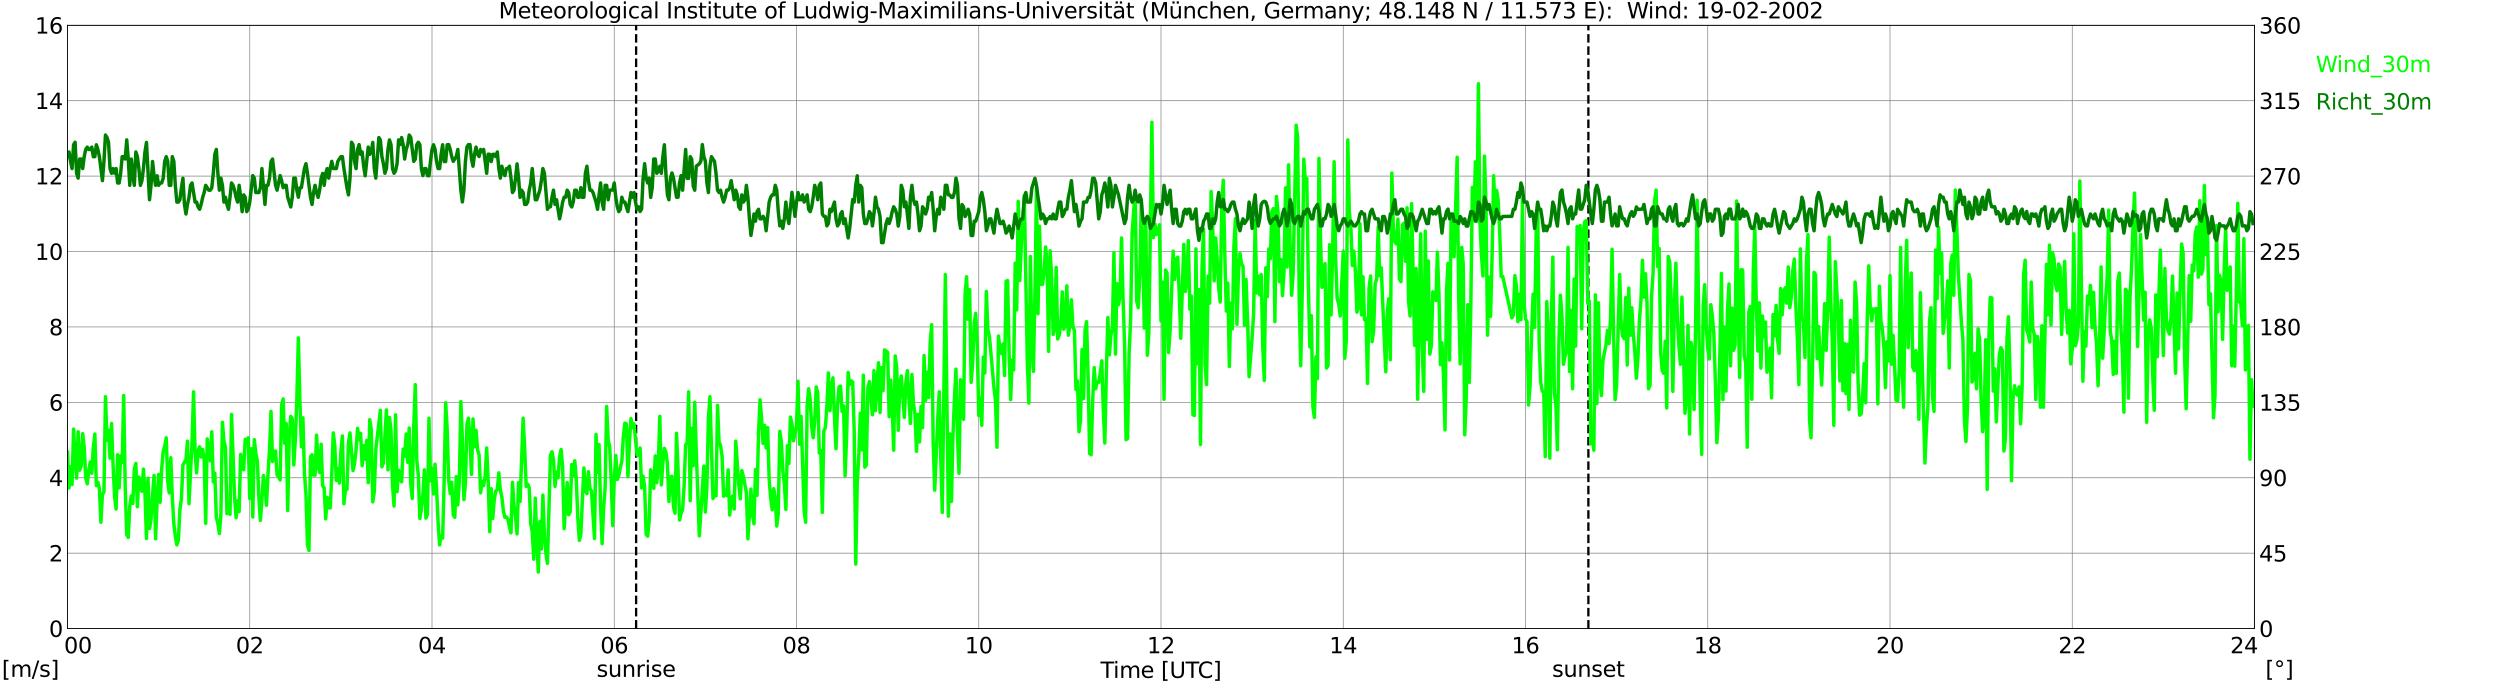 <?xml version="1.0" encoding="utf-8" standalone="no"?>
<!DOCTYPE svg PUBLIC "-//W3C//DTD SVG 1.1//EN"
  "http://www.w3.org/Graphics/SVG/1.1/DTD/svg11.dtd">
<svg xmlns:xlink="http://www.w3.org/1999/xlink" width="1085.4pt" height="296.64pt" viewBox="0 0 1085.4 296.64" xmlns="http://www.w3.org/2000/svg" version="1.1">
 <defs>
  <style type="text/css">*{stroke-linejoin: round; stroke-linecap: butt}</style>
 </defs>
 <g id="figure_1">
  <g id="patch_1">
   <path d="M 0 296.64 
L 1085.4 296.64 
L 1085.4 0 
L 0 0 
z
" style="fill: #ffffff"/>
  </g>
  <g id="axes_1">
   <g id="patch_2">
    <path d="M 29.306 272.909 
L 978.814 272.909 
L 978.814 10.976 
L 29.306 10.976 
z
" style="fill: #ffffff"/>
   </g>
   <g id="patch_3">
    <path d="M 978.814 272.909 
L 978.814 272.909 
L 978.814 10.976 
L 978.814 10.976 
z
" clip-path="url(#pe259a90ba3)" style="fill: #d3d3d3; opacity: 0.25; stroke: #d3d3d3; stroke-linejoin: miter"/>
   </g>
   <g id="matplotlib.axis_1">
    <g id="xtick_1">
     <g id="line2d_1">
      <path d="M 29.306 272.909 
L 29.306 10.976 
" clip-path="url(#pe259a90ba3)" style="fill: none; stroke: #808080; stroke-width: 0.3; stroke-linecap: square"/>
     </g>
     <g id="line2d_2"/>
     <g id="text_1">
      <!--    00 -->
      <g transform="translate(18.733 283.627) scale(0.095 -0.095)">
       <defs>
        <path id="DejaVuSans-20" transform="scale(0.016)"/>
        <path id="DejaVuSans-30" d="M 2034 4250 
Q 1547 4250 1301 3770 
Q 1056 3291 1056 2328 
Q 1056 1369 1301 889 
Q 1547 409 2034 409 
Q 2525 409 2770 889 
Q 3016 1369 3016 2328 
Q 3016 3291 2770 3770 
Q 2525 4250 2034 4250 
z
M 2034 4750 
Q 2819 4750 3233 4129 
Q 3647 3509 3647 2328 
Q 3647 1150 3233 529 
Q 2819 -91 2034 -91 
Q 1250 -91 836 529 
Q 422 1150 422 2328 
Q 422 3509 836 4129 
Q 1250 4750 2034 4750 
z
" transform="scale(0.016)"/>
       </defs>
       <use xlink:href="#DejaVuSans-20"/>
       <use xlink:href="#DejaVuSans-20" transform="translate(31.787 0)"/>
       <use xlink:href="#DejaVuSans-20" transform="translate(63.574 0)"/>
       <use xlink:href="#DejaVuSans-30" transform="translate(95.361 0)"/>
       <use xlink:href="#DejaVuSans-30" transform="translate(158.984 0)"/>
      </g>
     </g>
    </g>
    <g id="xtick_2">
     <g id="line2d_3">
      <path d="M 108.431 272.909 
L 108.431 10.976 
" clip-path="url(#pe259a90ba3)" style="fill: none; stroke: #808080; stroke-width: 0.3; stroke-linecap: square"/>
     </g>
     <g id="line2d_4"/>
     <g id="text_2">
      <!-- 02 -->
      <g transform="translate(102.387 283.627) scale(0.095 -0.095)">
       <defs>
        <path id="DejaVuSans-32" d="M 1228 531 
L 3431 531 
L 3431 0 
L 469 0 
L 469 531 
Q 828 903 1448 1529 
Q 2069 2156 2228 2338 
Q 2531 2678 2651 2914 
Q 2772 3150 2772 3378 
Q 2772 3750 2511 3984 
Q 2250 4219 1831 4219 
Q 1534 4219 1204 4116 
Q 875 4013 500 3803 
L 500 4441 
Q 881 4594 1212 4672 
Q 1544 4750 1819 4750 
Q 2544 4750 2975 4387 
Q 3406 4025 3406 3419 
Q 3406 3131 3298 2873 
Q 3191 2616 2906 2266 
Q 2828 2175 2409 1742 
Q 1991 1309 1228 531 
z
" transform="scale(0.016)"/>
       </defs>
       <use xlink:href="#DejaVuSans-30"/>
       <use xlink:href="#DejaVuSans-32" transform="translate(63.623 0)"/>
      </g>
     </g>
    </g>
    <g id="xtick_3">
     <g id="line2d_5">
      <path d="M 187.557 272.909 
L 187.557 10.976 
" clip-path="url(#pe259a90ba3)" style="fill: none; stroke: #808080; stroke-width: 0.3; stroke-linecap: square"/>
     </g>
     <g id="line2d_6"/>
     <g id="text_3">
      <!-- 04 -->
      <g transform="translate(181.513 283.627) scale(0.095 -0.095)">
       <defs>
        <path id="DejaVuSans-34" d="M 2419 4116 
L 825 1625 
L 2419 1625 
L 2419 4116 
z
M 2253 4666 
L 3047 4666 
L 3047 1625 
L 3713 1625 
L 3713 1100 
L 3047 1100 
L 3047 0 
L 2419 0 
L 2419 1100 
L 313 1100 
L 313 1709 
L 2253 4666 
z
" transform="scale(0.016)"/>
       </defs>
       <use xlink:href="#DejaVuSans-30"/>
       <use xlink:href="#DejaVuSans-34" transform="translate(63.623 0)"/>
      </g>
     </g>
    </g>
    <g id="xtick_4">
     <g id="line2d_7">
      <path d="M 266.683 272.909 
L 266.683 10.976 
" clip-path="url(#pe259a90ba3)" style="fill: none; stroke: #808080; stroke-width: 0.3; stroke-linecap: square"/>
     </g>
     <g id="line2d_8"/>
     <g id="text_4">
      <!-- 06 -->
      <g transform="translate(260.638 283.627) scale(0.095 -0.095)">
       <defs>
        <path id="DejaVuSans-36" d="M 2113 2584 
Q 1688 2584 1439 2293 
Q 1191 2003 1191 1497 
Q 1191 994 1439 701 
Q 1688 409 2113 409 
Q 2538 409 2786 701 
Q 3034 994 3034 1497 
Q 3034 2003 2786 2293 
Q 2538 2584 2113 2584 
z
M 3366 4563 
L 3366 3988 
Q 3128 4100 2886 4159 
Q 2644 4219 2406 4219 
Q 1781 4219 1451 3797 
Q 1122 3375 1075 2522 
Q 1259 2794 1537 2939 
Q 1816 3084 2150 3084 
Q 2853 3084 3261 2657 
Q 3669 2231 3669 1497 
Q 3669 778 3244 343 
Q 2819 -91 2113 -91 
Q 1303 -91 875 529 
Q 447 1150 447 2328 
Q 447 3434 972 4092 
Q 1497 4750 2381 4750 
Q 2619 4750 2861 4703 
Q 3103 4656 3366 4563 
z
" transform="scale(0.016)"/>
       </defs>
       <use xlink:href="#DejaVuSans-30"/>
       <use xlink:href="#DejaVuSans-36" transform="translate(63.623 0)"/>
      </g>
     </g>
    </g>
    <g id="xtick_5">
     <g id="line2d_9">
      <path d="M 345.808 272.909 
L 345.808 10.976 
" clip-path="url(#pe259a90ba3)" style="fill: none; stroke: #808080; stroke-width: 0.3; stroke-linecap: square"/>
     </g>
     <g id="line2d_10"/>
     <g id="text_5">
      <!-- 08 -->
      <g transform="translate(339.764 283.627) scale(0.095 -0.095)">
       <defs>
        <path id="DejaVuSans-38" d="M 2034 2216 
Q 1584 2216 1326 1975 
Q 1069 1734 1069 1313 
Q 1069 891 1326 650 
Q 1584 409 2034 409 
Q 2484 409 2743 651 
Q 3003 894 3003 1313 
Q 3003 1734 2745 1975 
Q 2488 2216 2034 2216 
z
M 1403 2484 
Q 997 2584 770 2862 
Q 544 3141 544 3541 
Q 544 4100 942 4425 
Q 1341 4750 2034 4750 
Q 2731 4750 3128 4425 
Q 3525 4100 3525 3541 
Q 3525 3141 3298 2862 
Q 3072 2584 2669 2484 
Q 3125 2378 3379 2068 
Q 3634 1759 3634 1313 
Q 3634 634 3220 271 
Q 2806 -91 2034 -91 
Q 1263 -91 848 271 
Q 434 634 434 1313 
Q 434 1759 690 2068 
Q 947 2378 1403 2484 
z
M 1172 3481 
Q 1172 3119 1398 2916 
Q 1625 2713 2034 2713 
Q 2441 2713 2670 2916 
Q 2900 3119 2900 3481 
Q 2900 3844 2670 4047 
Q 2441 4250 2034 4250 
Q 1625 4250 1398 4047 
Q 1172 3844 1172 3481 
z
" transform="scale(0.016)"/>
       </defs>
       <use xlink:href="#DejaVuSans-30"/>
       <use xlink:href="#DejaVuSans-38" transform="translate(63.623 0)"/>
      </g>
     </g>
    </g>
    <g id="xtick_6">
     <g id="line2d_11">
      <path d="M 424.934 272.909 
L 424.934 10.976 
" clip-path="url(#pe259a90ba3)" style="fill: none; stroke: #808080; stroke-width: 0.3; stroke-linecap: square"/>
     </g>
     <g id="line2d_12"/>
     <g id="text_6">
      <!-- 10 -->
      <g transform="translate(418.89 283.627) scale(0.095 -0.095)">
       <defs>
        <path id="DejaVuSans-31" d="M 794 531 
L 1825 531 
L 1825 4091 
L 703 3866 
L 703 4441 
L 1819 4666 
L 2450 4666 
L 2450 531 
L 3481 531 
L 3481 0 
L 794 0 
L 794 531 
z
" transform="scale(0.016)"/>
       </defs>
       <use xlink:href="#DejaVuSans-31"/>
       <use xlink:href="#DejaVuSans-30" transform="translate(63.623 0)"/>
      </g>
     </g>
    </g>
    <g id="xtick_7">
     <g id="line2d_13">
      <path d="M 504.06 272.909 
L 504.06 10.976 
" clip-path="url(#pe259a90ba3)" style="fill: none; stroke: #808080; stroke-width: 0.3; stroke-linecap: square"/>
     </g>
     <g id="line2d_14"/>
     <g id="text_7">
      <!-- 12 -->
      <g transform="translate(498.015 283.627) scale(0.095 -0.095)">
       <use xlink:href="#DejaVuSans-31"/>
       <use xlink:href="#DejaVuSans-32" transform="translate(63.623 0)"/>
      </g>
     </g>
    </g>
    <g id="xtick_8">
     <g id="line2d_15">
      <path d="M 583.185 272.909 
L 583.185 10.976 
" clip-path="url(#pe259a90ba3)" style="fill: none; stroke: #808080; stroke-width: 0.3; stroke-linecap: square"/>
     </g>
     <g id="line2d_16"/>
     <g id="text_8">
      <!-- 14 -->
      <g transform="translate(577.141 283.627) scale(0.095 -0.095)">
       <use xlink:href="#DejaVuSans-31"/>
       <use xlink:href="#DejaVuSans-34" transform="translate(63.623 0)"/>
      </g>
     </g>
    </g>
    <g id="xtick_9">
     <g id="line2d_17">
      <path d="M 662.311 272.909 
L 662.311 10.976 
" clip-path="url(#pe259a90ba3)" style="fill: none; stroke: #808080; stroke-width: 0.3; stroke-linecap: square"/>
     </g>
     <g id="line2d_18"/>
     <g id="text_9">
      <!-- 16 -->
      <g transform="translate(656.267 283.627) scale(0.095 -0.095)">
       <use xlink:href="#DejaVuSans-31"/>
       <use xlink:href="#DejaVuSans-36" transform="translate(63.623 0)"/>
      </g>
     </g>
    </g>
    <g id="xtick_10">
     <g id="line2d_19">
      <path d="M 741.437 272.909 
L 741.437 10.976 
" clip-path="url(#pe259a90ba3)" style="fill: none; stroke: #808080; stroke-width: 0.3; stroke-linecap: square"/>
     </g>
     <g id="line2d_20"/>
     <g id="text_10">
      <!-- 18 -->
      <g transform="translate(735.392 283.627) scale(0.095 -0.095)">
       <use xlink:href="#DejaVuSans-31"/>
       <use xlink:href="#DejaVuSans-38" transform="translate(63.623 0)"/>
      </g>
     </g>
    </g>
    <g id="xtick_11">
     <g id="line2d_21">
      <path d="M 820.562 272.909 
L 820.562 10.976 
" clip-path="url(#pe259a90ba3)" style="fill: none; stroke: #808080; stroke-width: 0.3; stroke-linecap: square"/>
     </g>
     <g id="line2d_22"/>
     <g id="text_11">
      <!-- 20 -->
      <g transform="translate(814.518 283.627) scale(0.095 -0.095)">
       <use xlink:href="#DejaVuSans-32"/>
       <use xlink:href="#DejaVuSans-30" transform="translate(63.623 0)"/>
      </g>
     </g>
    </g>
    <g id="xtick_12">
     <g id="line2d_23">
      <path d="M 899.688 272.909 
L 899.688 10.976 
" clip-path="url(#pe259a90ba3)" style="fill: none; stroke: #808080; stroke-width: 0.3; stroke-linecap: square"/>
     </g>
     <g id="line2d_24"/>
     <g id="text_12">
      <!-- 22 -->
      <g transform="translate(893.644 283.627) scale(0.095 -0.095)">
       <use xlink:href="#DejaVuSans-32"/>
       <use xlink:href="#DejaVuSans-32" transform="translate(63.623 0)"/>
      </g>
     </g>
    </g>
    <g id="xtick_13">
     <g id="line2d_25">
      <path d="M 978.814 272.909 
L 978.814 10.976 
" clip-path="url(#pe259a90ba3)" style="fill: none; stroke: #808080; stroke-width: 0.3; stroke-linecap: square"/>
     </g>
     <g id="line2d_26"/>
     <g id="text_13">
      <!-- 24    -->
      <g transform="translate(968.241 283.627) scale(0.095 -0.095)">
       <use xlink:href="#DejaVuSans-32"/>
       <use xlink:href="#DejaVuSans-34" transform="translate(63.623 0)"/>
       <use xlink:href="#DejaVuSans-20" transform="translate(127.246 0)"/>
       <use xlink:href="#DejaVuSans-20" transform="translate(159.033 0)"/>
       <use xlink:href="#DejaVuSans-20" transform="translate(190.82 0)"/>
      </g>
     </g>
    </g>
    <g id="text_14">
     <!-- Time [UTC] -->
     <g transform="translate(477.806 294.322) scale(0.095 -0.095)">
      <defs>
       <path id="DejaVuSans-54" d="M -19 4666 
L 3928 4666 
L 3928 4134 
L 2272 4134 
L 2272 0 
L 1638 0 
L 1638 4134 
L -19 4134 
L -19 4666 
z
" transform="scale(0.016)"/>
       <path id="DejaVuSans-69" d="M 603 3500 
L 1178 3500 
L 1178 0 
L 603 0 
L 603 3500 
z
M 603 4863 
L 1178 4863 
L 1178 4134 
L 603 4134 
L 603 4863 
z
" transform="scale(0.016)"/>
       <path id="DejaVuSans-6d" d="M 3328 2828 
Q 3544 3216 3844 3400 
Q 4144 3584 4550 3584 
Q 5097 3584 5394 3201 
Q 5691 2819 5691 2113 
L 5691 0 
L 5113 0 
L 5113 2094 
Q 5113 2597 4934 2840 
Q 4756 3084 4391 3084 
Q 3944 3084 3684 2787 
Q 3425 2491 3425 1978 
L 3425 0 
L 2847 0 
L 2847 2094 
Q 2847 2600 2669 2842 
Q 2491 3084 2119 3084 
Q 1678 3084 1418 2786 
Q 1159 2488 1159 1978 
L 1159 0 
L 581 0 
L 581 3500 
L 1159 3500 
L 1159 2956 
Q 1356 3278 1631 3431 
Q 1906 3584 2284 3584 
Q 2666 3584 2933 3390 
Q 3200 3197 3328 2828 
z
" transform="scale(0.016)"/>
       <path id="DejaVuSans-65" d="M 3597 1894 
L 3597 1613 
L 953 1613 
Q 991 1019 1311 708 
Q 1631 397 2203 397 
Q 2534 397 2845 478 
Q 3156 559 3463 722 
L 3463 178 
Q 3153 47 2828 -22 
Q 2503 -91 2169 -91 
Q 1331 -91 842 396 
Q 353 884 353 1716 
Q 353 2575 817 3079 
Q 1281 3584 2069 3584 
Q 2775 3584 3186 3129 
Q 3597 2675 3597 1894 
z
M 3022 2063 
Q 3016 2534 2758 2815 
Q 2500 3097 2075 3097 
Q 1594 3097 1305 2825 
Q 1016 2553 972 2059 
L 3022 2063 
z
" transform="scale(0.016)"/>
       <path id="DejaVuSans-5b" d="M 550 4863 
L 1875 4863 
L 1875 4416 
L 1125 4416 
L 1125 -397 
L 1875 -397 
L 1875 -844 
L 550 -844 
L 550 4863 
z
" transform="scale(0.016)"/>
       <path id="DejaVuSans-55" d="M 556 4666 
L 1191 4666 
L 1191 1831 
Q 1191 1081 1462 751 
Q 1734 422 2344 422 
Q 2950 422 3222 751 
Q 3494 1081 3494 1831 
L 3494 4666 
L 4128 4666 
L 4128 1753 
Q 4128 841 3676 375 
Q 3225 -91 2344 -91 
Q 1459 -91 1007 375 
Q 556 841 556 1753 
L 556 4666 
z
" transform="scale(0.016)"/>
       <path id="DejaVuSans-43" d="M 4122 4306 
L 4122 3641 
Q 3803 3938 3442 4084 
Q 3081 4231 2675 4231 
Q 1875 4231 1450 3742 
Q 1025 3253 1025 2328 
Q 1025 1406 1450 917 
Q 1875 428 2675 428 
Q 3081 428 3442 575 
Q 3803 722 4122 1019 
L 4122 359 
Q 3791 134 3420 21 
Q 3050 -91 2638 -91 
Q 1578 -91 968 557 
Q 359 1206 359 2328 
Q 359 3453 968 4101 
Q 1578 4750 2638 4750 
Q 3056 4750 3426 4639 
Q 3797 4528 4122 4306 
z
" transform="scale(0.016)"/>
       <path id="DejaVuSans-5d" d="M 1947 4863 
L 1947 -844 
L 622 -844 
L 622 -397 
L 1369 -397 
L 1369 4416 
L 622 4416 
L 622 4863 
L 1947 4863 
z
" transform="scale(0.016)"/>
      </defs>
      <use xlink:href="#DejaVuSans-54"/>
      <use xlink:href="#DejaVuSans-69" transform="translate(57.959 0)"/>
      <use xlink:href="#DejaVuSans-6d" transform="translate(85.742 0)"/>
      <use xlink:href="#DejaVuSans-65" transform="translate(183.154 0)"/>
      <use xlink:href="#DejaVuSans-20" transform="translate(244.678 0)"/>
      <use xlink:href="#DejaVuSans-5b" transform="translate(276.465 0)"/>
      <use xlink:href="#DejaVuSans-55" transform="translate(315.479 0)"/>
      <use xlink:href="#DejaVuSans-54" transform="translate(388.672 0)"/>
      <use xlink:href="#DejaVuSans-43" transform="translate(443.881 0)"/>
      <use xlink:href="#DejaVuSans-5d" transform="translate(513.705 0)"/>
     </g>
    </g>
   </g>
   <g id="matplotlib.axis_2">
    <g id="ytick_1">
     <g id="line2d_27">
      <path d="M 29.306 272.909 
L 978.814 272.909 
" clip-path="url(#pe259a90ba3)" style="fill: none; stroke: #808080; stroke-width: 0.3; stroke-linecap: square"/>
     </g>
     <g id="line2d_28"/>
     <g id="text_15">
      <!-- 0 -->
      <g transform="translate(21.261 276.518) scale(0.095 -0.095)">
       <use xlink:href="#DejaVuSans-30"/>
      </g>
     </g>
    </g>
    <g id="ytick_2">
     <g id="line2d_29">
      <path d="M 29.306 240.167 
L 978.814 240.167 
" clip-path="url(#pe259a90ba3)" style="fill: none; stroke: #808080; stroke-width: 0.3; stroke-linecap: square"/>
     </g>
     <g id="line2d_30"/>
     <g id="text_16">
      <!-- 2 -->
      <g transform="translate(21.261 243.776) scale(0.095 -0.095)">
       <use xlink:href="#DejaVuSans-32"/>
      </g>
     </g>
    </g>
    <g id="ytick_3">
     <g id="line2d_31">
      <path d="M 29.306 207.426 
L 978.814 207.426 
" clip-path="url(#pe259a90ba3)" style="fill: none; stroke: #808080; stroke-width: 0.3; stroke-linecap: square"/>
     </g>
     <g id="line2d_32"/>
     <g id="text_17">
      <!-- 4 -->
      <g transform="translate(21.261 211.035) scale(0.095 -0.095)">
       <use xlink:href="#DejaVuSans-34"/>
      </g>
     </g>
    </g>
    <g id="ytick_4">
     <g id="line2d_33">
      <path d="M 29.306 174.684 
L 978.814 174.684 
" clip-path="url(#pe259a90ba3)" style="fill: none; stroke: #808080; stroke-width: 0.3; stroke-linecap: square"/>
     </g>
     <g id="line2d_34"/>
     <g id="text_18">
      <!-- 6 -->
      <g transform="translate(21.261 178.293) scale(0.095 -0.095)">
       <use xlink:href="#DejaVuSans-36"/>
      </g>
     </g>
    </g>
    <g id="ytick_5">
     <g id="line2d_35">
      <path d="M 29.306 141.942 
L 978.814 141.942 
" clip-path="url(#pe259a90ba3)" style="fill: none; stroke: #808080; stroke-width: 0.3; stroke-linecap: square"/>
     </g>
     <g id="line2d_36"/>
     <g id="text_19">
      <!-- 8 -->
      <g transform="translate(21.261 145.551) scale(0.095 -0.095)">
       <use xlink:href="#DejaVuSans-38"/>
      </g>
     </g>
    </g>
    <g id="ytick_6">
     <g id="line2d_37">
      <path d="M 29.306 109.201 
L 978.814 109.201 
" clip-path="url(#pe259a90ba3)" style="fill: none; stroke: #808080; stroke-width: 0.3; stroke-linecap: square"/>
     </g>
     <g id="line2d_38"/>
     <g id="text_20">
      <!-- 10 -->
      <g transform="translate(15.217 112.81) scale(0.095 -0.095)">
       <use xlink:href="#DejaVuSans-31"/>
       <use xlink:href="#DejaVuSans-30" transform="translate(63.623 0)"/>
      </g>
     </g>
    </g>
    <g id="ytick_7">
     <g id="line2d_39">
      <path d="M 29.306 76.459 
L 978.814 76.459 
" clip-path="url(#pe259a90ba3)" style="fill: none; stroke: #808080; stroke-width: 0.3; stroke-linecap: square"/>
     </g>
     <g id="line2d_40"/>
     <g id="text_21">
      <!-- 12 -->
      <g transform="translate(15.217 80.068) scale(0.095 -0.095)">
       <use xlink:href="#DejaVuSans-31"/>
       <use xlink:href="#DejaVuSans-32" transform="translate(63.623 0)"/>
      </g>
     </g>
    </g>
    <g id="ytick_8">
     <g id="line2d_41">
      <path d="M 29.306 43.717 
L 978.814 43.717 
" clip-path="url(#pe259a90ba3)" style="fill: none; stroke: #808080; stroke-width: 0.3; stroke-linecap: square"/>
     </g>
     <g id="line2d_42"/>
     <g id="text_22">
      <!-- 14 -->
      <g transform="translate(15.217 47.327) scale(0.095 -0.095)">
       <use xlink:href="#DejaVuSans-31"/>
       <use xlink:href="#DejaVuSans-34" transform="translate(63.623 0)"/>
      </g>
     </g>
    </g>
    <g id="ytick_9">
     <g id="line2d_43">
      <path d="M 29.306 10.976 
L 978.814 10.976 
" clip-path="url(#pe259a90ba3)" style="fill: none; stroke: #808080; stroke-width: 0.3; stroke-linecap: square"/>
     </g>
     <g id="line2d_44"/>
     <g id="text_23">
      <!-- 16 -->
      <g transform="translate(15.217 14.585) scale(0.095 -0.095)">
       <use xlink:href="#DejaVuSans-31"/>
       <use xlink:href="#DejaVuSans-36" transform="translate(63.623 0)"/>
      </g>
     </g>
    </g>
   </g>
   <g id="line2d_45">
    <path d="M 276.178 272.909 
L 276.178 10.976 
" clip-path="url(#pe259a90ba3)" style="fill: none; stroke-dasharray: 3.7,1.6; stroke-dashoffset: 0; stroke: #000000"/>
   </g>
   <g id="line2d_46">
    <path d="M 689.609 272.909 
L 689.609 10.976 
" clip-path="url(#pe259a90ba3)" style="fill: none; stroke-dasharray: 3.7,1.6; stroke-dashoffset: 0; stroke: #000000"/>
   </g>
   <g id="line2d_47">
    <path d="M 29.306 196.293 
L 29.965 211.846 
L 30.625 202.678 
L 31.284 210.372 
L 31.943 186.307 
L 32.603 198.094 
L 33.262 207.589 
L 33.921 187.453 
L 34.581 204.151 
L 35.24 202.351 
L 35.9 188.272 
L 36.559 194.165 
L 37.218 207.426 
L 37.878 210.045 
L 38.537 204.315 
L 39.197 200.55 
L 39.856 205.461 
L 40.515 194.165 
L 41.175 188.435 
L 41.834 210.863 
L 42.493 209.39 
L 43.153 212.173 
L 43.812 226.743 
L 44.472 214.629 
L 45.131 213.646 
L 45.79 172.228 
L 46.45 191.218 
L 47.109 186.798 
L 47.768 198.913 
L 48.428 183.852 
L 49.087 201.859 
L 49.747 215.611 
L 50.406 221.013 
L 51.065 197.439 
L 51.725 211.846 
L 52.384 197.93 
L 53.043 200.713 
L 53.703 171.737 
L 54.362 211.518 
L 55.022 232.145 
L 55.681 233.291 
L 56.34 219.867 
L 57 215.284 
L 57.659 218.558 
L 58.319 203.497 
L 58.978 201.205 
L 59.637 220.031 
L 60.297 207.098 
L 60.956 209.226 
L 61.615 213.319 
L 62.275 203.66 
L 62.934 214.138 
L 63.594 233.783 
L 64.253 207.589 
L 64.912 229.526 
L 65.572 225.433 
L 66.231 214.792 
L 66.89 206.443 
L 67.55 233.946 
L 68.209 217.248 
L 68.869 205.952 
L 69.528 218.067 
L 70.187 203.66 
L 70.847 195.966 
L 71.506 193.838 
L 72.166 190.072 
L 72.825 208.899 
L 73.484 213.974 
L 74.144 198.749 
L 74.803 215.775 
L 75.462 227.234 
L 76.122 232.8 
L 76.781 236.566 
L 77.441 234.601 
L 78.1 221.177 
L 78.759 216.593 
L 79.419 201.859 
L 80.737 199.568 
L 81.397 191.546 
L 82.056 218.721 
L 83.375 191.873 
L 84.034 170.1 
L 84.694 196.293 
L 85.353 205.297 
L 86.013 195.639 
L 86.672 194.001 
L 87.331 198.422 
L 87.991 195.147 
L 88.65 199.731 
L 89.309 227.234 
L 89.969 190.564 
L 90.628 194.656 
L 91.288 200.059 
L 91.947 187.453 
L 92.606 209.226 
L 93.266 205.461 
L 93.925 224.615 
L 94.584 227.234 
L 95.244 231.654 
L 95.903 223.469 
L 96.563 183.36 
L 97.222 191.546 
L 97.881 194.165 
L 98.541 222.978 
L 99.2 217.903 
L 99.86 223.305 
L 100.519 179.923 
L 101.838 215.775 
L 102.497 224.779 
L 103.156 217.412 
L 103.816 222.159 
L 104.475 197.276 
L 105.135 202.678 
L 105.794 203.988 
L 106.453 190.727 
L 107.113 191.055 
L 107.772 190.072 
L 108.431 216.429 
L 109.091 194.82 
L 109.75 224.451 
L 110.41 190.891 
L 111.069 196.784 
L 111.728 200.222 
L 112.388 216.102 
L 113.047 225.925 
L 113.707 217.248 
L 114.366 206.443 
L 115.025 211.027 
L 115.685 219.376 
L 116.344 205.952 
L 117.003 195.475 
L 117.663 178.613 
L 118.322 200.386 
L 118.982 196.13 
L 119.641 195.802 
L 120.3 206.28 
L 120.96 206.934 
L 121.619 208.408 
L 122.278 175.83 
L 122.938 173.211 
L 123.597 192.528 
L 124.257 183.852 
L 124.916 221.668 
L 125.575 189.418 
L 126.235 180.741 
L 126.894 181.887 
L 127.553 201.859 
L 128.213 191.055 
L 128.872 173.374 
L 129.532 146.69 
L 130.191 173.702 
L 130.85 194.001 
L 131.51 181.396 
L 132.169 205.625 
L 132.829 214.301 
L 133.488 236.402 
L 134.147 239.021 
L 134.807 198.258 
L 135.466 197.439 
L 136.125 206.28 
L 136.785 206.28 
L 137.444 188.926 
L 138.104 202.187 
L 138.763 205.134 
L 139.422 192.855 
L 140.082 210.863 
L 140.741 211.846 
L 141.4 225.27 
L 142.06 215.938 
L 142.719 220.522 
L 143.379 220.522 
L 144.038 206.116 
L 144.697 187.944 
L 145.357 193.51 
L 146.016 208.571 
L 146.676 203.333 
L 147.335 209.717 
L 147.994 195.966 
L 148.654 189.254 
L 149.313 218.721 
L 149.972 212.664 
L 150.632 212.5 
L 151.291 192.201 
L 151.951 187.944 
L 153.269 204.315 
L 153.929 201.205 
L 154.588 195.311 
L 155.247 185.98 
L 155.907 190.891 
L 156.566 188.108 
L 157.226 202.187 
L 157.885 193.51 
L 158.544 199.404 
L 159.204 191.218 
L 159.863 209.554 
L 160.523 182.214 
L 161.182 186.307 
L 161.841 217.903 
L 162.501 213.646 
L 163.16 195.147 
L 165.138 178.122 
L 165.798 202.678 
L 166.457 201.041 
L 167.776 177.958 
L 168.435 203.988 
L 169.094 181.232 
L 169.754 186.798 
L 170.413 210.536 
L 171.073 219.704 
L 171.732 180.086 
L 172.391 213.483 
L 173.051 204.151 
L 173.71 208.08 
L 174.37 209.226 
L 175.029 194.984 
L 175.688 198.094 
L 176.348 188.435 
L 177.007 200.713 
L 177.666 185.816 
L 178.326 209.881 
L 178.985 216.429 
L 179.645 184.506 
L 180.304 166.99 
L 180.963 200.059 
L 181.623 206.28 
L 182.282 225.106 
L 182.941 221.013 
L 183.601 214.792 
L 184.26 203.988 
L 184.92 224.942 
L 185.579 223.305 
L 186.238 181.56 
L 186.898 208.735 
L 187.557 203.333 
L 188.217 214.465 
L 188.876 201.532 
L 189.535 212.173 
L 190.195 226.579 
L 190.854 236.566 
L 191.513 232.637 
L 192.173 233.619 
L 192.832 208.899 
L 193.492 174.848 
L 194.151 186.307 
L 194.81 208.571 
L 195.47 214.301 
L 196.129 209.39 
L 196.788 223.633 
L 197.448 224.615 
L 198.107 206.934 
L 198.767 219.213 
L 199.426 208.899 
L 200.085 174.356 
L 200.745 190.564 
L 201.404 216.921 
L 202.063 210.045 
L 202.723 184.179 
L 203.382 181.56 
L 204.042 190.564 
L 204.701 205.952 
L 205.36 181.887 
L 206.02 194.001 
L 206.679 186.798 
L 207.339 195.311 
L 207.998 197.439 
L 208.657 213.974 
L 209.317 208.899 
L 209.976 210.863 
L 210.635 206.771 
L 211.295 194.493 
L 211.954 208.735 
L 212.614 230.836 
L 213.273 212.173 
L 213.932 225.106 
L 214.592 216.921 
L 215.251 213.155 
L 215.91 212.664 
L 216.57 205.297 
L 217.229 212.828 
L 217.889 215.775 
L 218.548 221.832 
L 219.207 224.615 
L 219.867 224.451 
L 220.526 225.433 
L 221.186 228.871 
L 221.845 231.327 
L 222.504 209.39 
L 223.164 219.54 
L 223.823 224.451 
L 224.482 231.818 
L 225.142 209.554 
L 225.801 217.739 
L 227.12 181.56 
L 227.779 194.165 
L 228.439 211.191 
L 229.098 210.209 
L 229.757 211.682 
L 230.417 227.398 
L 231.076 230.836 
L 231.736 242.786 
L 232.395 216.266 
L 233.054 234.437 
L 233.714 248.353 
L 234.373 226.416 
L 235.033 238.366 
L 235.692 214.956 
L 236.351 232.145 
L 237.011 240.167 
L 237.67 244.587 
L 238.989 197.603 
L 239.648 196.13 
L 240.308 199.731 
L 240.967 211.191 
L 241.626 204.97 
L 242.286 207.426 
L 242.945 198.422 
L 243.604 195.147 
L 244.264 202.514 
L 244.923 229.526 
L 246.242 209.554 
L 246.901 223.469 
L 247.561 222.159 
L 248.22 201.696 
L 248.88 206.607 
L 249.539 200.059 
L 250.198 207.917 
L 250.858 224.779 
L 251.517 234.601 
L 252.176 231.982 
L 253.495 203.169 
L 254.155 212.992 
L 254.814 214.301 
L 255.473 204.806 
L 256.133 212.173 
L 256.792 213.155 
L 258.111 233.783 
L 258.77 188.599 
L 259.43 205.134 
L 260.089 193.019 
L 260.748 220.358 
L 261.408 236.074 
L 262.067 220.686 
L 262.726 211.682 
L 263.386 176.485 
L 264.045 191.218 
L 264.705 193.838 
L 265.364 208.735 
L 266.023 228.216 
L 266.683 208.08 
L 267.342 197.767 
L 268.002 208.244 
L 268.661 206.443 
L 269.32 203.005 
L 269.98 200.222 
L 270.639 189.418 
L 271.298 183.688 
L 271.958 184.015 
L 272.617 206.934 
L 273.277 191.873 
L 273.936 181.723 
L 274.595 185.652 
L 275.255 184.015 
L 276.573 197.603 
L 277.233 197.767 
L 277.892 194.493 
L 278.552 211.846 
L 279.211 206.771 
L 279.87 211.355 
L 280.53 231.982 
L 281.189 232.8 
L 281.849 225.925 
L 282.508 203.988 
L 283.167 207.589 
L 283.827 212.009 
L 284.486 197.93 
L 285.145 209.554 
L 285.805 201.859 
L 286.464 180.741 
L 287.124 210.536 
L 287.783 201.041 
L 288.442 194.656 
L 289.102 196.293 
L 289.761 201.368 
L 290.42 217.739 
L 291.08 207.098 
L 291.739 206.771 
L 292.399 220.031 
L 293.058 222.814 
L 293.717 188.108 
L 294.377 203.824 
L 295.036 225.761 
L 295.696 222.814 
L 296.355 221.341 
L 297.014 210.863 
L 297.674 193.183 
L 298.333 192.201 
L 298.992 170.1 
L 299.652 217.412 
L 300.311 185.98 
L 300.971 202.187 
L 301.63 174.684 
L 302.289 195.966 
L 303.608 232.637 
L 304.927 212.828 
L 305.586 202.351 
L 306.246 222.323 
L 306.905 211.355 
L 307.564 181.56 
L 308.224 172.228 
L 309.543 216.429 
L 310.202 214.792 
L 310.861 215.284 
L 311.521 175.994 
L 312.18 191.873 
L 312.839 193.347 
L 313.499 198.094 
L 314.158 215.447 
L 314.818 212.828 
L 315.477 215.12 
L 316.136 203.988 
L 316.796 223.633 
L 317.455 217.084 
L 318.114 215.284 
L 318.774 221.013 
L 319.433 191.546 
L 320.752 210.372 
L 321.411 216.593 
L 322.071 204.315 
L 322.73 206.771 
L 324.049 213.81 
L 324.708 233.946 
L 326.027 212.337 
L 326.686 223.469 
L 327.346 227.398 
L 328.005 203.824 
L 328.665 215.12 
L 329.324 188.272 
L 329.983 173.538 
L 330.643 181.396 
L 331.302 192.528 
L 331.961 184.67 
L 332.621 194.493 
L 333.28 185.652 
L 333.94 208.244 
L 334.599 216.266 
L 335.258 221.341 
L 335.918 212.173 
L 336.577 216.102 
L 337.236 228.38 
L 337.896 222.978 
L 338.555 187.289 
L 339.215 191.71 
L 339.874 204.479 
L 340.533 209.881 
L 341.193 221.177 
L 341.852 193.51 
L 342.512 201.205 
L 343.171 181.069 
L 343.83 184.015 
L 344.49 191.382 
L 345.808 184.67 
L 346.468 165.516 
L 347.127 192.855 
L 347.787 180.741 
L 349.105 221.504 
L 349.765 226.743 
L 350.424 176.157 
L 351.083 168.79 
L 351.743 173.374 
L 352.402 185.325 
L 353.062 190.072 
L 353.721 182.706 
L 354.38 167.972 
L 355.04 170.755 
L 355.699 196.621 
L 356.359 195.639 
L 357.018 222.487 
L 357.677 187.126 
L 358.337 185.652 
L 358.996 176.485 
L 359.655 161.915 
L 360.315 178.285 
L 360.974 169.445 
L 361.634 164.043 
L 362.293 181.069 
L 362.952 194.82 
L 363.612 176.485 
L 364.271 167.972 
L 364.93 167.644 
L 365.59 178.613 
L 366.249 176.157 
L 366.909 206.607 
L 367.568 189.418 
L 368.227 161.751 
L 368.887 166.99 
L 369.546 165.353 
L 370.206 165.844 
L 370.865 187.453 
L 371.524 244.915 
L 372.184 209.717 
L 372.843 198.094 
L 373.502 179.431 
L 374.162 195.311 
L 374.821 162.897 
L 375.481 202.842 
L 376.14 201.859 
L 376.799 168.463 
L 377.459 165.68 
L 378.118 172.228 
L 378.777 180.086 
L 379.437 160.932 
L 380.096 178.285 
L 380.756 166.335 
L 381.415 157.495 
L 382.074 179.104 
L 382.734 159.623 
L 383.393 169.609 
L 384.053 151.928 
L 385.371 152.911 
L 386.031 180.905 
L 386.69 165.025 
L 387.349 176.157 
L 388.009 195.475 
L 388.668 154.548 
L 389.328 159.95 
L 389.987 186.798 
L 390.646 166.662 
L 391.306 163.224 
L 392.624 181.232 
L 393.284 166.171 
L 393.943 160.932 
L 395.262 183.852 
L 395.921 162.569 
L 396.581 175.175 
L 397.24 179.595 
L 397.899 195.966 
L 398.559 179.923 
L 399.218 191.873 
L 399.878 176.485 
L 400.537 185.652 
L 401.196 154.384 
L 401.856 173.865 
L 402.515 161.587 
L 403.175 172.556 
L 403.834 148.982 
L 404.493 140.96 
L 405.153 192.364 
L 405.812 212.828 
L 407.131 181.887 
L 407.79 170.1 
L 408.45 198.749 
L 409.109 222.487 
L 410.428 119.187 
L 411.746 224.124 
L 412.406 188.435 
L 413.065 217.739 
L 413.725 189.418 
L 414.384 172.883 
L 415.043 160.278 
L 415.703 189.745 
L 416.362 205.461 
L 417.022 164.861 
L 417.681 175.666 
L 418.34 182.051 
L 419 127.7 
L 419.659 120.169 
L 420.318 138.668 
L 420.978 125.735 
L 421.637 166.007 
L 422.297 157.331 
L 422.956 140.469 
L 423.615 136.049 
L 424.275 149.473 
L 424.934 180.414 
L 425.593 172.883 
L 426.253 184.67 
L 426.912 155.039 
L 427.572 161.915 
L 428.231 126.554 
L 428.89 143.088 
L 429.55 145.871 
L 431.528 168.136 
L 432.187 173.865 
L 432.847 194.165 
L 433.506 145.871 
L 434.165 151.928 
L 434.825 153.566 
L 435.484 149.309 
L 436.144 163.061 
L 436.803 122.134 
L 437.462 121.806 
L 438.122 153.729 
L 438.781 173.538 
L 439.44 156.349 
L 440.1 160.605 
L 440.759 114.276 
L 441.419 134.575 
L 442.078 87.427 
L 442.737 121.806 
L 443.397 106.745 
L 444.716 84.808 
L 446.034 157.822 
L 446.694 175.011 
L 447.353 111.329 
L 448.012 150.619 
L 448.672 161.26 
L 449.331 126.554 
L 449.991 81.698 
L 450.65 136.212 
L 451.309 98.232 
L 451.969 123.443 
L 452.628 123.443 
L 453.287 118.041 
L 453.947 107.236 
L 454.606 114.276 
L 455.266 152.583 
L 455.925 108.873 
L 456.584 120.333 
L 457.244 145.216 
L 457.903 142.924 
L 458.563 116.076 
L 459.222 147.181 
L 459.881 145.38 
L 460.541 140.633 
L 461.2 126.717 
L 461.859 142.924 
L 462.519 141.124 
L 463.178 124.098 
L 463.838 145.544 
L 464.497 141.124 
L 465.156 130.155 
L 465.816 141.779 
L 466.475 143.579 
L 467.134 169.118 
L 467.794 165.353 
L 468.453 187.453 
L 469.113 182.706 
L 469.772 151.765 
L 470.431 173.047 
L 471.091 143.252 
L 471.75 139.65 
L 472.409 163.715 
L 473.069 196.948 
L 473.728 197.439 
L 474.388 174.193 
L 475.047 159.623 
L 475.706 168.79 
L 476.366 165.844 
L 477.025 166.007 
L 477.685 162.078 
L 478.344 156.676 
L 479.003 177.631 
L 479.663 192.364 
L 480.322 162.406 
L 480.981 137.85 
L 481.641 154.057 
L 482.3 145.544 
L 482.96 142.27 
L 483.619 109.692 
L 484.278 153.729 
L 484.938 123.116 
L 485.597 132.283 
L 486.256 128.518 
L 486.916 103.307 
L 487.575 129.337 
L 488.235 148.982 
L 488.894 190.891 
L 489.553 190.4 
L 490.213 153.729 
L 490.872 138.668 
L 491.532 101.015 
L 492.85 82.844 
L 493.51 130.646 
L 494.169 133.593 
L 494.828 120.169 
L 495.488 87.427 
L 496.147 108.055 
L 496.807 142.433 
L 497.466 95.449 
L 498.125 154.22 
L 498.785 144.234 
L 500.103 53.049 
L 500.763 103.143 
L 501.422 97.25 
L 502.082 101.834 
L 502.741 100.36 
L 503.4 97.577 
L 504.06 139.323 
L 504.719 122.461 
L 505.379 173.374 
L 506.038 117.222 
L 506.697 118.532 
L 507.357 153.074 
L 508.016 143.416 
L 509.335 109.037 
L 509.994 121.315 
L 510.654 112.966 
L 511.313 111.656 
L 511.972 127.372 
L 512.632 146.853 
L 513.95 106.09 
L 514.61 126.554 
L 515.269 121.151 
L 515.929 104.453 
L 516.588 134.248 
L 517.247 128.518 
L 517.907 180.086 
L 518.566 180.414 
L 519.226 108.055 
L 519.885 157.986 
L 520.544 125.735 
L 521.204 193.019 
L 521.863 116.567 
L 522.522 99.542 
L 523.182 158.149 
L 523.841 166.99 
L 524.501 119.842 
L 525.16 131.629 
L 525.819 83.171 
L 526.479 97.25 
L 527.138 121.97 
L 527.797 103.307 
L 528.457 112.638 
L 529.116 125.08 
L 529.776 131.137 
L 530.435 88.901 
L 531.094 78.26 
L 531.754 110.183 
L 532.413 135.066 
L 533.073 122.952 
L 533.732 159.132 
L 534.391 131.629 
L 535.051 142.761 
L 535.71 106.909 
L 536.369 94.958 
L 537.029 140.796 
L 537.688 118.205 
L 538.348 110.019 
L 539.007 114.439 
L 539.666 115.585 
L 540.326 141.287 
L 540.985 121.315 
L 541.644 138.995 
L 542.304 163.552 
L 543.623 146.526 
L 544.282 135.885 
L 544.941 95.613 
L 545.601 127.209 
L 546.26 119.842 
L 546.919 128.027 
L 547.579 119.187 
L 548.238 150.455 
L 548.898 165.189 
L 549.557 116.24 
L 550.216 128.846 
L 550.876 108.055 
L 551.535 112.311 
L 552.195 91.848 
L 552.854 90.538 
L 553.513 139.65 
L 554.173 85.299 
L 554.832 91.684 
L 555.491 122.297 
L 556.151 112.638 
L 556.81 128.354 
L 557.47 117.877 
L 558.129 81.534 
L 558.788 115.913 
L 559.448 71.548 
L 560.107 106.254 
L 560.766 128.191 
L 561.426 118.696 
L 562.745 54.358 
L 563.404 59.924 
L 564.063 130.483 
L 564.723 158.804 
L 565.382 126.39 
L 566.042 69.092 
L 566.701 78.26 
L 567.36 77.441 
L 568.02 122.952 
L 568.679 150.619 
L 569.338 137.031 
L 569.998 176.648 
L 570.657 181.232 
L 571.317 154.875 
L 571.976 164.37 
L 572.635 68.765 
L 573.295 102.98 
L 573.954 124.753 
L 574.613 117.713 
L 575.273 114.439 
L 575.932 159.786 
L 576.592 158.64 
L 577.251 106.254 
L 577.91 136.704 
L 578.57 109.364 
L 579.229 70.238 
L 579.889 112.311 
L 580.548 129.664 
L 581.207 131.792 
L 581.867 137.195 
L 583.185 109.037 
L 583.845 155.53 
L 584.504 147.836 
L 585.164 60.743 
L 585.823 92.175 
L 586.482 98.56 
L 587.142 115.258 
L 587.801 109.037 
L 588.46 118.041 
L 589.12 135.558 
L 589.779 133.266 
L 590.439 97.086 
L 591.098 136.704 
L 591.757 120.169 
L 592.417 138.832 
L 593.076 138.177 
L 593.736 166.498 
L 594.395 124.917 
L 595.054 119.842 
L 595.714 148.327 
L 596.373 143.743 
L 597.032 123.116 
L 597.692 121.151 
L 598.351 98.56 
L 599.011 119.678 
L 599.67 116.24 
L 600.989 147.017 
L 601.648 161.424 
L 602.307 135.066 
L 602.967 129.664 
L 603.626 156.185 
L 604.286 75.149 
L 604.945 99.051 
L 605.604 105.108 
L 606.264 105.926 
L 606.923 95.122 
L 607.582 121.151 
L 608.242 122.297 
L 608.901 97.577 
L 609.561 96.922 
L 610.22 113.457 
L 610.879 90.21 
L 611.539 130.81 
L 612.198 137.195 
L 612.858 88.41 
L 614.176 149.964 
L 614.836 116.567 
L 615.495 173.374 
L 616.154 133.429 
L 616.814 101.506 
L 617.473 151.11 
L 618.133 169.936 
L 618.792 100.36 
L 619.451 147.345 
L 620.111 113.293 
L 620.77 153.729 
L 621.429 150.128 
L 622.089 126.717 
L 622.748 129.009 
L 623.408 130.483 
L 624.067 109.528 
L 624.726 127.536 
L 625.386 158.313 
L 626.045 148.818 
L 626.705 163.388 
L 627.364 186.635 
L 628.023 126.063 
L 628.683 114.276 
L 629.342 156.349 
L 630.001 95.122 
L 630.661 96.595 
L 631.32 111.493 
L 632.639 68.274 
L 633.298 129.5 
L 633.958 157.986 
L 634.617 107.4 
L 635.276 114.767 
L 635.936 188.763 
L 636.595 172.556 
L 637.255 132.283 
L 637.914 166.007 
L 638.573 132.775 
L 639.233 81.37 
L 639.892 94.958 
L 640.552 70.238 
L 641.211 96.104 
L 641.87 36.35 
L 642.53 96.104 
L 643.189 110.674 
L 643.848 119.842 
L 644.508 67.782 
L 645.167 89.556 
L 645.827 145.544 
L 646.486 120.333 
L 647.145 137.358 
L 647.805 111.165 
L 648.464 76.295 
L 649.123 91.356 
L 649.783 82.68 
L 650.442 86.773 
L 651.102 100.851 
L 651.761 120.005 
L 652.42 120.005 
L 656.377 138.013 
L 657.036 136.867 
L 657.695 119.678 
L 658.355 124.098 
L 659.014 139.65 
L 659.674 127.7 
L 660.333 138.832 
L 660.992 86.445 
L 661.652 131.137 
L 662.311 138.504 
L 662.97 139.65 
L 663.63 175.83 
L 664.289 167.481 
L 664.949 145.708 
L 665.608 127.7 
L 666.267 142.106 
L 666.927 101.506 
L 667.586 88.246 
L 668.246 149.309 
L 668.905 165.844 
L 669.564 169.773 
L 670.224 170.427 
L 670.883 198.258 
L 671.542 130.974 
L 672.202 145.708 
L 672.861 198.913 
L 673.521 139.65 
L 674.18 111.656 
L 674.839 170.427 
L 675.499 175.994 
L 676.158 195.311 
L 676.817 147.836 
L 677.477 128.191 
L 678.136 137.522 
L 678.796 158.149 
L 679.455 154.711 
L 680.114 151.928 
L 680.774 107.4 
L 681.433 161.26 
L 682.092 134.739 
L 682.752 168.79 
L 683.411 121.151 
L 684.071 150.291 
L 684.73 98.396 
L 685.389 105.763 
L 686.049 97.905 
L 686.708 142.761 
L 687.368 101.343 
L 688.027 96.268 
L 688.686 95.777 
L 689.346 131.792 
L 690.005 130.646 
L 690.664 192.692 
L 691.324 187.453 
L 691.983 195.475 
L 692.643 128.027 
L 693.302 175.175 
L 693.961 131.465 
L 694.621 165.189 
L 695.28 171.737 
L 695.939 156.349 
L 697.258 149.8 
L 697.918 143.416 
L 698.577 149.145 
L 699.236 138.341 
L 699.896 108.218 
L 700.555 144.889 
L 701.215 173.538 
L 701.874 167.317 
L 703.193 119.187 
L 703.852 140.96 
L 704.511 146.035 
L 705.171 147.017 
L 705.83 129.173 
L 706.49 158.477 
L 707.149 125.08 
L 707.808 145.544 
L 708.468 133.593 
L 709.127 145.216 
L 709.786 152.747 
L 710.446 164.207 
L 711.105 155.694 
L 711.765 138.995 
L 712.424 130.646 
L 713.083 112.966 
L 713.743 129.009 
L 714.402 118.859 
L 715.062 131.465 
L 715.721 168.79 
L 716.38 167.317 
L 717.04 128.682 
L 717.699 118.532 
L 718.358 87.264 
L 719.018 82.516 
L 719.677 115.749 
L 720.337 107.891 
L 720.996 152.747 
L 721.655 160.932 
L 722.315 162.078 
L 722.974 148.163 
L 723.633 177.14 
L 724.293 111.329 
L 724.952 113.948 
L 725.612 132.611 
L 726.271 169.936 
L 726.93 132.283 
L 727.59 114.276 
L 728.249 138.341 
L 728.909 150.128 
L 729.568 158.149 
L 730.227 129.009 
L 730.887 152.092 
L 731.546 179.431 
L 732.205 171.573 
L 732.865 141.287 
L 733.524 188.435 
L 734.184 148.654 
L 734.843 153.074 
L 735.502 177.794 
L 736.162 140.796 
L 736.821 86.936 
L 737.48 137.031 
L 738.14 172.392 
L 738.799 197.276 
L 739.459 133.102 
L 740.118 123.607 
L 740.777 141.451 
L 741.437 151.274 
L 742.096 155.857 
L 742.756 132.283 
L 743.415 137.031 
L 744.074 145.053 
L 744.734 165.353 
L 745.393 192.201 
L 746.052 181.396 
L 746.712 152.747 
L 747.371 118.696 
L 748.031 173.538 
L 748.69 141.942 
L 749.349 169.773 
L 750.009 134.248 
L 750.668 123.28 
L 751.327 158.804 
L 751.987 133.757 
L 752.646 152.092 
L 753.306 149.8 
L 753.965 87.264 
L 754.624 134.084 
L 755.284 163.879 
L 755.943 117.059 
L 756.602 117.222 
L 757.262 154.22 
L 757.921 157.658 
L 758.581 194.165 
L 759.24 135.394 
L 759.899 133.102 
L 760.559 173.374 
L 761.218 117.386 
L 761.878 98.396 
L 762.537 133.266 
L 763.196 152.42 
L 763.856 131.465 
L 764.515 159.786 
L 765.174 137.195 
L 765.834 146.035 
L 766.493 139.814 
L 767.153 161.587 
L 767.812 157.331 
L 768.471 151.11 
L 769.131 172.719 
L 769.79 136.54 
L 770.449 145.871 
L 771.109 132.611 
L 771.768 147.508 
L 772.428 153.402 
L 773.087 125.244 
L 773.746 136.704 
L 774.406 126.554 
L 775.065 124.917 
L 775.725 131.629 
L 776.384 115.913 
L 777.043 133.593 
L 777.703 129.337 
L 778.362 117.55 
L 779.021 112.475 
L 779.681 132.611 
L 780.34 147.017 
L 781 166.99 
L 781.659 108.055 
L 782.318 137.686 
L 782.978 139.65 
L 783.637 155.203 
L 784.296 113.784 
L 784.956 101.834 
L 785.615 182.378 
L 786.275 190.072 
L 786.934 157.822 
L 787.593 118.205 
L 788.253 119.351 
L 788.912 155.694 
L 789.572 141.779 
L 790.231 155.694 
L 790.89 167.153 
L 792.209 131.792 
L 792.868 152.092 
L 793.528 133.757 
L 794.187 102.98 
L 794.847 130.483 
L 795.506 148.163 
L 796.165 184.67 
L 796.825 113.621 
L 798.143 139.65 
L 798.803 165.353 
L 799.462 130.483 
L 800.122 169.609 
L 800.781 149.145 
L 801.44 170.919 
L 802.1 149.473 
L 802.759 177.794 
L 803.419 138.995 
L 804.078 160.932 
L 804.737 161.587 
L 805.397 122.461 
L 806.056 131.629 
L 806.715 166.171 
L 807.375 180.25 
L 808.034 179.759 
L 808.694 171.573 
L 809.353 157.822 
L 810.012 174.848 
L 810.672 138.832 
L 811.331 115.422 
L 811.99 133.757 
L 812.65 139.323 
L 813.309 134.084 
L 813.969 134.412 
L 814.628 133.921 
L 815.287 175.339 
L 815.947 124.262 
L 816.606 139.159 
L 817.265 142.924 
L 817.925 150.782 
L 818.584 168.299 
L 819.244 148.327 
L 819.903 156.676 
L 820.562 119.678 
L 821.222 158.149 
L 821.881 145.544 
L 822.541 158.477 
L 823.2 173.865 
L 823.859 174.193 
L 824.519 160.932 
L 825.178 107.4 
L 825.837 160.114 
L 826.497 176.812 
L 827.156 124.262 
L 827.816 104.289 
L 828.475 150.946 
L 829.134 126.717 
L 829.794 118.532 
L 830.453 159.459 
L 831.112 160.932 
L 831.772 152.256 
L 832.431 156.349 
L 833.091 182.051 
L 833.75 127.045 
L 835.069 177.631 
L 835.728 201.041 
L 836.388 185.816 
L 837.047 175.83 
L 837.706 139.487 
L 838.366 133.593 
L 839.025 172.228 
L 839.684 178.613 
L 840.344 108.546 
L 841.003 129.664 
L 841.663 98.723 
L 842.322 118.696 
L 842.981 109.855 
L 843.641 144.725 
L 844.3 138.341 
L 844.959 135.394 
L 845.619 121.97 
L 846.278 159.786 
L 846.938 114.439 
L 847.597 110.674 
L 848.256 128.191 
L 848.916 82.516 
L 849.575 99.214 
L 850.235 119.187 
L 851.553 139.814 
L 852.213 147.672 
L 852.872 182.378 
L 853.531 191.71 
L 854.191 177.303 
L 854.85 119.187 
L 855.51 121.97 
L 856.169 165.844 
L 856.828 164.207 
L 857.488 153.402 
L 858.147 168.79 
L 858.806 142.761 
L 859.466 147.181 
L 860.125 173.865 
L 860.785 187.453 
L 861.444 181.396 
L 862.103 147.508 
L 862.763 212.5 
L 863.422 148.654 
L 864.082 129.173 
L 864.741 129.337 
L 865.4 169.773 
L 866.06 160.114 
L 866.719 183.197 
L 867.378 167.153 
L 868.038 153.893 
L 868.697 150.946 
L 869.357 152.256 
L 870.016 195.802 
L 870.675 190.4 
L 871.335 147.345 
L 871.994 137.522 
L 872.653 161.751 
L 873.313 208.735 
L 873.972 173.211 
L 874.632 167.481 
L 875.291 170.755 
L 875.95 171.573 
L 876.61 167.972 
L 877.269 184.015 
L 877.929 167.644 
L 878.588 118.859 
L 879.247 112.966 
L 879.907 143.416 
L 880.566 145.053 
L 881.225 148.491 
L 881.885 122.461 
L 882.544 142.597 
L 883.204 145.216 
L 883.863 173.538 
L 884.522 146.035 
L 885.182 150.455 
L 885.841 176.812 
L 886.5 141.451 
L 887.16 176.812 
L 888.479 114.767 
L 889.138 136.704 
L 889.797 106.418 
L 890.457 141.124 
L 891.116 109.692 
L 891.775 112.311 
L 892.435 123.443 
L 893.094 126.226 
L 893.754 114.603 
L 894.413 116.076 
L 895.072 145.216 
L 895.732 126.717 
L 896.391 113.457 
L 897.051 134.903 
L 897.71 144.562 
L 898.369 134.739 
L 899.029 157.986 
L 899.688 151.601 
L 900.347 101.506 
L 901.007 150.128 
L 901.666 147.836 
L 902.326 141.124 
L 902.985 78.587 
L 904.304 165.516 
L 904.963 143.907 
L 905.622 150.291 
L 906.282 128.518 
L 906.941 132.12 
L 907.601 123.934 
L 908.26 142.27 
L 908.919 126.881 
L 909.579 141.942 
L 910.238 149.145 
L 910.898 167.481 
L 911.557 148.327 
L 912.216 115.913 
L 912.876 155.53 
L 913.535 144.234 
L 914.194 129.664 
L 914.854 120.333 
L 915.513 91.193 
L 916.173 143.579 
L 916.832 147.672 
L 917.491 162.569 
L 918.151 148.163 
L 918.81 162.078 
L 919.469 122.134 
L 920.129 118.532 
L 920.788 141.451 
L 921.448 152.911 
L 922.107 178.94 
L 922.766 125.571 
L 923.426 126.39 
L 924.085 172.883 
L 924.745 129.5 
L 925.404 116.895 
L 926.063 98.396 
L 926.723 83.826 
L 927.382 110.347 
L 928.041 150.455 
L 929.36 101.834 
L 930.679 138.995 
L 931.338 126.881 
L 931.998 183.36 
L 932.657 145.216 
L 933.316 138.832 
L 933.976 142.433 
L 934.635 163.552 
L 935.295 178.122 
L 935.954 128.027 
L 936.613 154.875 
L 937.273 128.846 
L 937.932 108.546 
L 939.251 154.384 
L 939.91 116.567 
L 940.57 138.504 
L 941.229 143.579 
L 941.888 145.053 
L 942.548 137.85 
L 943.207 119.842 
L 944.526 162.078 
L 945.185 127.209 
L 945.845 151.437 
L 946.504 126.063 
L 947.163 105.926 
L 947.823 109.855 
L 948.482 155.53 
L 949.142 177.467 
L 950.46 119.678 
L 951.12 139.487 
L 951.779 115.094 
L 952.438 117.55 
L 953.098 101.506 
L 953.757 98.56 
L 954.417 120.333 
L 955.076 87.1 
L 955.735 119.023 
L 956.395 117.059 
L 957.054 80.552 
L 957.714 110.51 
L 958.373 100.851 
L 959.032 132.283 
L 959.692 127.536 
L 961.01 181.396 
L 961.67 171.573 
L 962.329 97.905 
L 962.989 135.394 
L 963.648 119.514 
L 964.307 122.461 
L 964.967 147.345 
L 965.626 117.55 
L 966.285 98.887 
L 966.945 126.063 
L 967.604 120.169 
L 968.264 115.913 
L 968.923 158.804 
L 969.582 141.615 
L 970.242 158.968 
L 970.901 128.027 
L 971.561 88.246 
L 972.22 130.974 
L 972.879 131.792 
L 973.539 141.451 
L 974.198 103.635 
L 974.857 160.605 
L 976.176 141.287 
L 976.836 199.404 
L 977.495 164.861 
L 978.154 176.321 
L 978.154 176.321 
" clip-path="url(#pe259a90ba3)" style="fill: none; stroke: #00ff00; stroke-width: 1.5; stroke-linecap: square"/>
   </g>
   <g id="patch_4">
    <path d="M 29.306 272.909 
L 29.306 10.976 
" style="fill: none; stroke: #000000; stroke-width: 0.3; stroke-linejoin: miter; stroke-linecap: square"/>
   </g>
   <g id="patch_5">
    <path d="M 978.814 272.909 
L 978.814 10.976 
" style="fill: none; stroke: #000000; stroke-width: 0.3; stroke-linejoin: miter; stroke-linecap: square"/>
   </g>
   <g id="patch_6">
    <path d="M 29.306 272.909 
L 978.814 272.909 
" style="fill: none; stroke: #000000; stroke-width: 0.3; stroke-linejoin: miter; stroke-linecap: square"/>
   </g>
   <g id="patch_7">
    <path d="M 29.306 10.976 
L 978.814 10.976 
" style="fill: none; stroke: #000000; stroke-width: 0.3; stroke-linejoin: miter; stroke-linecap: square"/>
   </g>
   <g id="text_24">
    <!-- sunrise -->
    <g transform="translate(259.013 293.863) scale(0.095 -0.095)">
     <defs>
      <path id="DejaVuSans-73" d="M 2834 3397 
L 2834 2853 
Q 2591 2978 2328 3040 
Q 2066 3103 1784 3103 
Q 1356 3103 1142 2972 
Q 928 2841 928 2578 
Q 928 2378 1081 2264 
Q 1234 2150 1697 2047 
L 1894 2003 
Q 2506 1872 2764 1633 
Q 3022 1394 3022 966 
Q 3022 478 2636 193 
Q 2250 -91 1575 -91 
Q 1294 -91 989 -36 
Q 684 19 347 128 
L 347 722 
Q 666 556 975 473 
Q 1284 391 1588 391 
Q 1994 391 2212 530 
Q 2431 669 2431 922 
Q 2431 1156 2273 1281 
Q 2116 1406 1581 1522 
L 1381 1569 
Q 847 1681 609 1914 
Q 372 2147 372 2553 
Q 372 3047 722 3315 
Q 1072 3584 1716 3584 
Q 2034 3584 2315 3537 
Q 2597 3491 2834 3397 
z
" transform="scale(0.016)"/>
      <path id="DejaVuSans-75" d="M 544 1381 
L 544 3500 
L 1119 3500 
L 1119 1403 
Q 1119 906 1312 657 
Q 1506 409 1894 409 
Q 2359 409 2629 706 
Q 2900 1003 2900 1516 
L 2900 3500 
L 3475 3500 
L 3475 0 
L 2900 0 
L 2900 538 
Q 2691 219 2414 64 
Q 2138 -91 1772 -91 
Q 1169 -91 856 284 
Q 544 659 544 1381 
z
M 1991 3584 
L 1991 3584 
z
" transform="scale(0.016)"/>
      <path id="DejaVuSans-6e" d="M 3513 2113 
L 3513 0 
L 2938 0 
L 2938 2094 
Q 2938 2591 2744 2837 
Q 2550 3084 2163 3084 
Q 1697 3084 1428 2787 
Q 1159 2491 1159 1978 
L 1159 0 
L 581 0 
L 581 3500 
L 1159 3500 
L 1159 2956 
Q 1366 3272 1645 3428 
Q 1925 3584 2291 3584 
Q 2894 3584 3203 3211 
Q 3513 2838 3513 2113 
z
" transform="scale(0.016)"/>
      <path id="DejaVuSans-72" d="M 2631 2963 
Q 2534 3019 2420 3045 
Q 2306 3072 2169 3072 
Q 1681 3072 1420 2755 
Q 1159 2438 1159 1844 
L 1159 0 
L 581 0 
L 581 3500 
L 1159 3500 
L 1159 2956 
Q 1341 3275 1631 3429 
Q 1922 3584 2338 3584 
Q 2397 3584 2469 3576 
Q 2541 3569 2628 3553 
L 2631 2963 
z
" transform="scale(0.016)"/>
     </defs>
     <use xlink:href="#DejaVuSans-73"/>
     <use xlink:href="#DejaVuSans-75" transform="translate(52.1 0)"/>
     <use xlink:href="#DejaVuSans-6e" transform="translate(115.479 0)"/>
     <use xlink:href="#DejaVuSans-72" transform="translate(178.857 0)"/>
     <use xlink:href="#DejaVuSans-69" transform="translate(219.971 0)"/>
     <use xlink:href="#DejaVuSans-73" transform="translate(247.754 0)"/>
     <use xlink:href="#DejaVuSans-65" transform="translate(299.854 0)"/>
    </g>
   </g>
   <g id="text_25">
    <!-- sunset -->
    <g transform="translate(673.855 293.863) scale(0.095 -0.095)">
     <defs>
      <path id="DejaVuSans-74" d="M 1172 4494 
L 1172 3500 
L 2356 3500 
L 2356 3053 
L 1172 3053 
L 1172 1153 
Q 1172 725 1289 603 
Q 1406 481 1766 481 
L 2356 481 
L 2356 0 
L 1766 0 
Q 1100 0 847 248 
Q 594 497 594 1153 
L 594 3053 
L 172 3053 
L 172 3500 
L 594 3500 
L 594 4494 
L 1172 4494 
z
" transform="scale(0.016)"/>
     </defs>
     <use xlink:href="#DejaVuSans-73"/>
     <use xlink:href="#DejaVuSans-75" transform="translate(52.1 0)"/>
     <use xlink:href="#DejaVuSans-6e" transform="translate(115.479 0)"/>
     <use xlink:href="#DejaVuSans-73" transform="translate(178.857 0)"/>
     <use xlink:href="#DejaVuSans-65" transform="translate(230.957 0)"/>
     <use xlink:href="#DejaVuSans-74" transform="translate(292.48 0)"/>
    </g>
   </g>
   <g id="text_26">
    <!-- [m/s] -->
    <g transform="translate(0.821 293.863) scale(0.095 -0.095)">
     <defs>
      <path id="DejaVuSans-2f" d="M 1625 4666 
L 2156 4666 
L 531 -594 
L 0 -594 
L 1625 4666 
z
" transform="scale(0.016)"/>
     </defs>
     <use xlink:href="#DejaVuSans-5b"/>
     <use xlink:href="#DejaVuSans-6d" transform="translate(39.014 0)"/>
     <use xlink:href="#DejaVuSans-2f" transform="translate(136.426 0)"/>
     <use xlink:href="#DejaVuSans-73" transform="translate(170.117 0)"/>
     <use xlink:href="#DejaVuSans-5d" transform="translate(222.217 0)"/>
    </g>
   </g>
   <g id="text_27">
    <!-- Wind_30m -->
    <g style="fill: #00ff00" transform="translate(1005.4 31.291) scale(0.095 -0.095)">
     <defs>
      <path id="DejaVuSans-57" d="M 213 4666 
L 850 4666 
L 1831 722 
L 2809 4666 
L 3519 4666 
L 4500 722 
L 5478 4666 
L 6119 4666 
L 4947 0 
L 4153 0 
L 3169 4050 
L 2175 0 
L 1381 0 
L 213 4666 
z
" transform="scale(0.016)"/>
      <path id="DejaVuSans-64" d="M 2906 2969 
L 2906 4863 
L 3481 4863 
L 3481 0 
L 2906 0 
L 2906 525 
Q 2725 213 2448 61 
Q 2172 -91 1784 -91 
Q 1150 -91 751 415 
Q 353 922 353 1747 
Q 353 2572 751 3078 
Q 1150 3584 1784 3584 
Q 2172 3584 2448 3432 
Q 2725 3281 2906 2969 
z
M 947 1747 
Q 947 1113 1208 752 
Q 1469 391 1925 391 
Q 2381 391 2643 752 
Q 2906 1113 2906 1747 
Q 2906 2381 2643 2742 
Q 2381 3103 1925 3103 
Q 1469 3103 1208 2742 
Q 947 2381 947 1747 
z
" transform="scale(0.016)"/>
      <path id="DejaVuSans-5f" d="M 3263 -1063 
L 3263 -1509 
L -63 -1509 
L -63 -1063 
L 3263 -1063 
z
" transform="scale(0.016)"/>
      <path id="DejaVuSans-33" d="M 2597 2516 
Q 3050 2419 3304 2112 
Q 3559 1806 3559 1356 
Q 3559 666 3084 287 
Q 2609 -91 1734 -91 
Q 1441 -91 1130 -33 
Q 819 25 488 141 
L 488 750 
Q 750 597 1062 519 
Q 1375 441 1716 441 
Q 2309 441 2620 675 
Q 2931 909 2931 1356 
Q 2931 1769 2642 2001 
Q 2353 2234 1838 2234 
L 1294 2234 
L 1294 2753 
L 1863 2753 
Q 2328 2753 2575 2939 
Q 2822 3125 2822 3475 
Q 2822 3834 2567 4026 
Q 2313 4219 1838 4219 
Q 1578 4219 1281 4162 
Q 984 4106 628 3988 
L 628 4550 
Q 988 4650 1302 4700 
Q 1616 4750 1894 4750 
Q 2613 4750 3031 4423 
Q 3450 4097 3450 3541 
Q 3450 3153 3228 2886 
Q 3006 2619 2597 2516 
z
" transform="scale(0.016)"/>
     </defs>
     <use xlink:href="#DejaVuSans-57"/>
     <use xlink:href="#DejaVuSans-69" transform="translate(96.627 0)"/>
     <use xlink:href="#DejaVuSans-6e" transform="translate(124.41 0)"/>
     <use xlink:href="#DejaVuSans-64" transform="translate(187.789 0)"/>
     <use xlink:href="#DejaVuSans-5f" transform="translate(251.266 0)"/>
     <use xlink:href="#DejaVuSans-33" transform="translate(301.266 0)"/>
     <use xlink:href="#DejaVuSans-30" transform="translate(364.889 0)"/>
     <use xlink:href="#DejaVuSans-6d" transform="translate(428.512 0)"/>
    </g>
   </g>
   <g id="text_28">
    <!-- Richt_30m -->
    <g style="fill: #008000" transform="translate(1005.4 47.531) scale(0.095 -0.095)">
     <defs>
      <path id="DejaVuSans-52" d="M 2841 2188 
Q 3044 2119 3236 1894 
Q 3428 1669 3622 1275 
L 4263 0 
L 3584 0 
L 2988 1197 
Q 2756 1666 2539 1819 
Q 2322 1972 1947 1972 
L 1259 1972 
L 1259 0 
L 628 0 
L 628 4666 
L 2053 4666 
Q 2853 4666 3247 4331 
Q 3641 3997 3641 3322 
Q 3641 2881 3436 2590 
Q 3231 2300 2841 2188 
z
M 1259 4147 
L 1259 2491 
L 2053 2491 
Q 2509 2491 2742 2702 
Q 2975 2913 2975 3322 
Q 2975 3731 2742 3939 
Q 2509 4147 2053 4147 
L 1259 4147 
z
" transform="scale(0.016)"/>
      <path id="DejaVuSans-63" d="M 3122 3366 
L 3122 2828 
Q 2878 2963 2633 3030 
Q 2388 3097 2138 3097 
Q 1578 3097 1268 2742 
Q 959 2388 959 1747 
Q 959 1106 1268 751 
Q 1578 397 2138 397 
Q 2388 397 2633 464 
Q 2878 531 3122 666 
L 3122 134 
Q 2881 22 2623 -34 
Q 2366 -91 2075 -91 
Q 1284 -91 818 406 
Q 353 903 353 1747 
Q 353 2603 823 3093 
Q 1294 3584 2113 3584 
Q 2378 3584 2631 3529 
Q 2884 3475 3122 3366 
z
" transform="scale(0.016)"/>
      <path id="DejaVuSans-68" d="M 3513 2113 
L 3513 0 
L 2938 0 
L 2938 2094 
Q 2938 2591 2744 2837 
Q 2550 3084 2163 3084 
Q 1697 3084 1428 2787 
Q 1159 2491 1159 1978 
L 1159 0 
L 581 0 
L 581 4863 
L 1159 4863 
L 1159 2956 
Q 1366 3272 1645 3428 
Q 1925 3584 2291 3584 
Q 2894 3584 3203 3211 
Q 3513 2838 3513 2113 
z
" transform="scale(0.016)"/>
     </defs>
     <use xlink:href="#DejaVuSans-52"/>
     <use xlink:href="#DejaVuSans-69" transform="translate(69.482 0)"/>
     <use xlink:href="#DejaVuSans-63" transform="translate(97.266 0)"/>
     <use xlink:href="#DejaVuSans-68" transform="translate(152.246 0)"/>
     <use xlink:href="#DejaVuSans-74" transform="translate(215.625 0)"/>
     <use xlink:href="#DejaVuSans-5f" transform="translate(254.834 0)"/>
     <use xlink:href="#DejaVuSans-33" transform="translate(304.834 0)"/>
     <use xlink:href="#DejaVuSans-30" transform="translate(368.457 0)"/>
     <use xlink:href="#DejaVuSans-6d" transform="translate(432.08 0)"/>
    </g>
   </g>
   <g id="text_29">
    <!-- Meteorological Institute of Ludwig-Maximilians-Universität (München, Germany; 48.148 N / 11.573 E):  Wind: 19-02-2002 -->
    <g transform="translate(216.524 7.976) scale(0.095 -0.095)">
     <defs>
      <path id="DejaVuSans-4d" d="M 628 4666 
L 1569 4666 
L 2759 1491 
L 3956 4666 
L 4897 4666 
L 4897 0 
L 4281 0 
L 4281 4097 
L 3078 897 
L 2444 897 
L 1241 4097 
L 1241 0 
L 628 0 
L 628 4666 
z
" transform="scale(0.016)"/>
      <path id="DejaVuSans-6f" d="M 1959 3097 
Q 1497 3097 1228 2736 
Q 959 2375 959 1747 
Q 959 1119 1226 758 
Q 1494 397 1959 397 
Q 2419 397 2687 759 
Q 2956 1122 2956 1747 
Q 2956 2369 2687 2733 
Q 2419 3097 1959 3097 
z
M 1959 3584 
Q 2709 3584 3137 3096 
Q 3566 2609 3566 1747 
Q 3566 888 3137 398 
Q 2709 -91 1959 -91 
Q 1206 -91 779 398 
Q 353 888 353 1747 
Q 353 2609 779 3096 
Q 1206 3584 1959 3584 
z
" transform="scale(0.016)"/>
      <path id="DejaVuSans-6c" d="M 603 4863 
L 1178 4863 
L 1178 0 
L 603 0 
L 603 4863 
z
" transform="scale(0.016)"/>
      <path id="DejaVuSans-67" d="M 2906 1791 
Q 2906 2416 2648 2759 
Q 2391 3103 1925 3103 
Q 1463 3103 1205 2759 
Q 947 2416 947 1791 
Q 947 1169 1205 825 
Q 1463 481 1925 481 
Q 2391 481 2648 825 
Q 2906 1169 2906 1791 
z
M 3481 434 
Q 3481 -459 3084 -895 
Q 2688 -1331 1869 -1331 
Q 1566 -1331 1297 -1286 
Q 1028 -1241 775 -1147 
L 775 -588 
Q 1028 -725 1275 -790 
Q 1522 -856 1778 -856 
Q 2344 -856 2625 -561 
Q 2906 -266 2906 331 
L 2906 616 
Q 2728 306 2450 153 
Q 2172 0 1784 0 
Q 1141 0 747 490 
Q 353 981 353 1791 
Q 353 2603 747 3093 
Q 1141 3584 1784 3584 
Q 2172 3584 2450 3431 
Q 2728 3278 2906 2969 
L 2906 3500 
L 3481 3500 
L 3481 434 
z
" transform="scale(0.016)"/>
      <path id="DejaVuSans-61" d="M 2194 1759 
Q 1497 1759 1228 1600 
Q 959 1441 959 1056 
Q 959 750 1161 570 
Q 1363 391 1709 391 
Q 2188 391 2477 730 
Q 2766 1069 2766 1631 
L 2766 1759 
L 2194 1759 
z
M 3341 1997 
L 3341 0 
L 2766 0 
L 2766 531 
Q 2569 213 2275 61 
Q 1981 -91 1556 -91 
Q 1019 -91 701 211 
Q 384 513 384 1019 
Q 384 1609 779 1909 
Q 1175 2209 1959 2209 
L 2766 2209 
L 2766 2266 
Q 2766 2663 2505 2880 
Q 2244 3097 1772 3097 
Q 1472 3097 1187 3025 
Q 903 2953 641 2809 
L 641 3341 
Q 956 3463 1253 3523 
Q 1550 3584 1831 3584 
Q 2591 3584 2966 3190 
Q 3341 2797 3341 1997 
z
" transform="scale(0.016)"/>
      <path id="DejaVuSans-49" d="M 628 4666 
L 1259 4666 
L 1259 0 
L 628 0 
L 628 4666 
z
" transform="scale(0.016)"/>
      <path id="DejaVuSans-66" d="M 2375 4863 
L 2375 4384 
L 1825 4384 
Q 1516 4384 1395 4259 
Q 1275 4134 1275 3809 
L 1275 3500 
L 2222 3500 
L 2222 3053 
L 1275 3053 
L 1275 0 
L 697 0 
L 697 3053 
L 147 3053 
L 147 3500 
L 697 3500 
L 697 3744 
Q 697 4328 969 4595 
Q 1241 4863 1831 4863 
L 2375 4863 
z
" transform="scale(0.016)"/>
      <path id="DejaVuSans-4c" d="M 628 4666 
L 1259 4666 
L 1259 531 
L 3531 531 
L 3531 0 
L 628 0 
L 628 4666 
z
" transform="scale(0.016)"/>
      <path id="DejaVuSans-77" d="M 269 3500 
L 844 3500 
L 1563 769 
L 2278 3500 
L 2956 3500 
L 3675 769 
L 4391 3500 
L 4966 3500 
L 4050 0 
L 3372 0 
L 2619 2869 
L 1863 0 
L 1184 0 
L 269 3500 
z
" transform="scale(0.016)"/>
      <path id="DejaVuSans-2d" d="M 313 2009 
L 1997 2009 
L 1997 1497 
L 313 1497 
L 313 2009 
z
" transform="scale(0.016)"/>
      <path id="DejaVuSans-78" d="M 3513 3500 
L 2247 1797 
L 3578 0 
L 2900 0 
L 1881 1375 
L 863 0 
L 184 0 
L 1544 1831 
L 300 3500 
L 978 3500 
L 1906 2253 
L 2834 3500 
L 3513 3500 
z
" transform="scale(0.016)"/>
      <path id="DejaVuSans-76" d="M 191 3500 
L 800 3500 
L 1894 563 
L 2988 3500 
L 3597 3500 
L 2284 0 
L 1503 0 
L 191 3500 
z
" transform="scale(0.016)"/>
      <path id="DejaVuSans-e4" d="M 2194 1759 
Q 1497 1759 1228 1600 
Q 959 1441 959 1056 
Q 959 750 1161 570 
Q 1363 391 1709 391 
Q 2188 391 2477 730 
Q 2766 1069 2766 1631 
L 2766 1759 
L 2194 1759 
z
M 3341 1997 
L 3341 0 
L 2766 0 
L 2766 531 
Q 2569 213 2275 61 
Q 1981 -91 1556 -91 
Q 1019 -91 701 211 
Q 384 513 384 1019 
Q 384 1609 779 1909 
Q 1175 2209 1959 2209 
L 2766 2209 
L 2766 2266 
Q 2766 2663 2505 2880 
Q 2244 3097 1772 3097 
Q 1472 3097 1187 3025 
Q 903 2953 641 2809 
L 641 3341 
Q 956 3463 1253 3523 
Q 1550 3584 1831 3584 
Q 2591 3584 2966 3190 
Q 3341 2797 3341 1997 
z
M 2150 4850 
L 2784 4850 
L 2784 4219 
L 2150 4219 
L 2150 4850 
z
M 928 4850 
L 1562 4850 
L 1562 4219 
L 928 4219 
L 928 4850 
z
" transform="scale(0.016)"/>
      <path id="DejaVuSans-28" d="M 1984 4856 
Q 1566 4138 1362 3434 
Q 1159 2731 1159 2009 
Q 1159 1288 1364 580 
Q 1569 -128 1984 -844 
L 1484 -844 
Q 1016 -109 783 600 
Q 550 1309 550 2009 
Q 550 2706 781 3412 
Q 1013 4119 1484 4856 
L 1984 4856 
z
" transform="scale(0.016)"/>
      <path id="DejaVuSans-fc" d="M 544 1381 
L 544 3500 
L 1119 3500 
L 1119 1403 
Q 1119 906 1312 657 
Q 1506 409 1894 409 
Q 2359 409 2629 706 
Q 2900 1003 2900 1516 
L 2900 3500 
L 3475 3500 
L 3475 0 
L 2900 0 
L 2900 538 
Q 2691 219 2414 64 
Q 2138 -91 1772 -91 
Q 1169 -91 856 284 
Q 544 659 544 1381 
z
M 1991 3584 
L 1991 3584 
z
M 2278 4850 
L 2912 4850 
L 2912 4219 
L 2278 4219 
L 2278 4850 
z
M 1056 4850 
L 1690 4850 
L 1690 4219 
L 1056 4219 
L 1056 4850 
z
" transform="scale(0.016)"/>
      <path id="DejaVuSans-2c" d="M 750 794 
L 1409 794 
L 1409 256 
L 897 -744 
L 494 -744 
L 750 256 
L 750 794 
z
" transform="scale(0.016)"/>
      <path id="DejaVuSans-47" d="M 3809 666 
L 3809 1919 
L 2778 1919 
L 2778 2438 
L 4434 2438 
L 4434 434 
Q 4069 175 3628 42 
Q 3188 -91 2688 -91 
Q 1594 -91 976 548 
Q 359 1188 359 2328 
Q 359 3472 976 4111 
Q 1594 4750 2688 4750 
Q 3144 4750 3555 4637 
Q 3966 4525 4313 4306 
L 4313 3634 
Q 3963 3931 3569 4081 
Q 3175 4231 2741 4231 
Q 1884 4231 1454 3753 
Q 1025 3275 1025 2328 
Q 1025 1384 1454 906 
Q 1884 428 2741 428 
Q 3075 428 3337 486 
Q 3600 544 3809 666 
z
" transform="scale(0.016)"/>
      <path id="DejaVuSans-79" d="M 2059 -325 
Q 1816 -950 1584 -1140 
Q 1353 -1331 966 -1331 
L 506 -1331 
L 506 -850 
L 844 -850 
Q 1081 -850 1212 -737 
Q 1344 -625 1503 -206 
L 1606 56 
L 191 3500 
L 800 3500 
L 1894 763 
L 2988 3500 
L 3597 3500 
L 2059 -325 
z
" transform="scale(0.016)"/>
      <path id="DejaVuSans-3b" d="M 750 3309 
L 1409 3309 
L 1409 2516 
L 750 2516 
L 750 3309 
z
M 750 794 
L 1409 794 
L 1409 256 
L 897 -744 
L 494 -744 
L 750 256 
L 750 794 
z
" transform="scale(0.016)"/>
      <path id="DejaVuSans-2e" d="M 684 794 
L 1344 794 
L 1344 0 
L 684 0 
L 684 794 
z
" transform="scale(0.016)"/>
      <path id="DejaVuSans-4e" d="M 628 4666 
L 1478 4666 
L 3547 763 
L 3547 4666 
L 4159 4666 
L 4159 0 
L 3309 0 
L 1241 3903 
L 1241 0 
L 628 0 
L 628 4666 
z
" transform="scale(0.016)"/>
      <path id="DejaVuSans-35" d="M 691 4666 
L 3169 4666 
L 3169 4134 
L 1269 4134 
L 1269 2991 
Q 1406 3038 1543 3061 
Q 1681 3084 1819 3084 
Q 2600 3084 3056 2656 
Q 3513 2228 3513 1497 
Q 3513 744 3044 326 
Q 2575 -91 1722 -91 
Q 1428 -91 1123 -41 
Q 819 9 494 109 
L 494 744 
Q 775 591 1075 516 
Q 1375 441 1709 441 
Q 2250 441 2565 725 
Q 2881 1009 2881 1497 
Q 2881 1984 2565 2268 
Q 2250 2553 1709 2553 
Q 1456 2553 1204 2497 
Q 953 2441 691 2322 
L 691 4666 
z
" transform="scale(0.016)"/>
      <path id="DejaVuSans-37" d="M 525 4666 
L 3525 4666 
L 3525 4397 
L 1831 0 
L 1172 0 
L 2766 4134 
L 525 4134 
L 525 4666 
z
" transform="scale(0.016)"/>
      <path id="DejaVuSans-45" d="M 628 4666 
L 3578 4666 
L 3578 4134 
L 1259 4134 
L 1259 2753 
L 3481 2753 
L 3481 2222 
L 1259 2222 
L 1259 531 
L 3634 531 
L 3634 0 
L 628 0 
L 628 4666 
z
" transform="scale(0.016)"/>
      <path id="DejaVuSans-29" d="M 513 4856 
L 1013 4856 
Q 1481 4119 1714 3412 
Q 1947 2706 1947 2009 
Q 1947 1309 1714 600 
Q 1481 -109 1013 -844 
L 513 -844 
Q 928 -128 1133 580 
Q 1338 1288 1338 2009 
Q 1338 2731 1133 3434 
Q 928 4138 513 4856 
z
" transform="scale(0.016)"/>
      <path id="DejaVuSans-3a" d="M 750 794 
L 1409 794 
L 1409 0 
L 750 0 
L 750 794 
z
M 750 3309 
L 1409 3309 
L 1409 2516 
L 750 2516 
L 750 3309 
z
" transform="scale(0.016)"/>
      <path id="DejaVuSans-39" d="M 703 97 
L 703 672 
Q 941 559 1184 500 
Q 1428 441 1663 441 
Q 2288 441 2617 861 
Q 2947 1281 2994 2138 
Q 2813 1869 2534 1725 
Q 2256 1581 1919 1581 
Q 1219 1581 811 2004 
Q 403 2428 403 3163 
Q 403 3881 828 4315 
Q 1253 4750 1959 4750 
Q 2769 4750 3195 4129 
Q 3622 3509 3622 2328 
Q 3622 1225 3098 567 
Q 2575 -91 1691 -91 
Q 1453 -91 1209 -44 
Q 966 3 703 97 
z
M 1959 2075 
Q 2384 2075 2632 2365 
Q 2881 2656 2881 3163 
Q 2881 3666 2632 3958 
Q 2384 4250 1959 4250 
Q 1534 4250 1286 3958 
Q 1038 3666 1038 3163 
Q 1038 2656 1286 2365 
Q 1534 2075 1959 2075 
z
" transform="scale(0.016)"/>
     </defs>
     <use xlink:href="#DejaVuSans-4d"/>
     <use xlink:href="#DejaVuSans-65" transform="translate(86.279 0)"/>
     <use xlink:href="#DejaVuSans-74" transform="translate(147.803 0)"/>
     <use xlink:href="#DejaVuSans-65" transform="translate(187.012 0)"/>
     <use xlink:href="#DejaVuSans-6f" transform="translate(248.535 0)"/>
     <use xlink:href="#DejaVuSans-72" transform="translate(309.717 0)"/>
     <use xlink:href="#DejaVuSans-6f" transform="translate(348.58 0)"/>
     <use xlink:href="#DejaVuSans-6c" transform="translate(409.762 0)"/>
     <use xlink:href="#DejaVuSans-6f" transform="translate(437.545 0)"/>
     <use xlink:href="#DejaVuSans-67" transform="translate(498.727 0)"/>
     <use xlink:href="#DejaVuSans-69" transform="translate(562.203 0)"/>
     <use xlink:href="#DejaVuSans-63" transform="translate(589.986 0)"/>
     <use xlink:href="#DejaVuSans-61" transform="translate(644.967 0)"/>
     <use xlink:href="#DejaVuSans-6c" transform="translate(706.246 0)"/>
     <use xlink:href="#DejaVuSans-20" transform="translate(734.029 0)"/>
     <use xlink:href="#DejaVuSans-49" transform="translate(765.816 0)"/>
     <use xlink:href="#DejaVuSans-6e" transform="translate(795.309 0)"/>
     <use xlink:href="#DejaVuSans-73" transform="translate(858.688 0)"/>
     <use xlink:href="#DejaVuSans-74" transform="translate(910.787 0)"/>
     <use xlink:href="#DejaVuSans-69" transform="translate(949.996 0)"/>
     <use xlink:href="#DejaVuSans-74" transform="translate(977.779 0)"/>
     <use xlink:href="#DejaVuSans-75" transform="translate(1016.988 0)"/>
     <use xlink:href="#DejaVuSans-74" transform="translate(1080.367 0)"/>
     <use xlink:href="#DejaVuSans-65" transform="translate(1119.576 0)"/>
     <use xlink:href="#DejaVuSans-20" transform="translate(1181.1 0)"/>
     <use xlink:href="#DejaVuSans-6f" transform="translate(1212.887 0)"/>
     <use xlink:href="#DejaVuSans-66" transform="translate(1274.068 0)"/>
     <use xlink:href="#DejaVuSans-20" transform="translate(1309.273 0)"/>
     <use xlink:href="#DejaVuSans-4c" transform="translate(1341.061 0)"/>
     <use xlink:href="#DejaVuSans-75" transform="translate(1395.023 0)"/>
     <use xlink:href="#DejaVuSans-64" transform="translate(1458.402 0)"/>
     <use xlink:href="#DejaVuSans-77" transform="translate(1521.879 0)"/>
     <use xlink:href="#DejaVuSans-69" transform="translate(1603.666 0)"/>
     <use xlink:href="#DejaVuSans-67" transform="translate(1631.449 0)"/>
     <use xlink:href="#DejaVuSans-2d" transform="translate(1694.926 0)"/>
     <use xlink:href="#DejaVuSans-4d" transform="translate(1731.01 0)"/>
     <use xlink:href="#DejaVuSans-61" transform="translate(1817.289 0)"/>
     <use xlink:href="#DejaVuSans-78" transform="translate(1878.568 0)"/>
     <use xlink:href="#DejaVuSans-69" transform="translate(1937.748 0)"/>
     <use xlink:href="#DejaVuSans-6d" transform="translate(1965.531 0)"/>
     <use xlink:href="#DejaVuSans-69" transform="translate(2062.943 0)"/>
     <use xlink:href="#DejaVuSans-6c" transform="translate(2090.727 0)"/>
     <use xlink:href="#DejaVuSans-69" transform="translate(2118.51 0)"/>
     <use xlink:href="#DejaVuSans-61" transform="translate(2146.293 0)"/>
     <use xlink:href="#DejaVuSans-6e" transform="translate(2207.572 0)"/>
     <use xlink:href="#DejaVuSans-73" transform="translate(2270.951 0)"/>
     <use xlink:href="#DejaVuSans-2d" transform="translate(2323.051 0)"/>
     <use xlink:href="#DejaVuSans-55" transform="translate(2359.135 0)"/>
     <use xlink:href="#DejaVuSans-6e" transform="translate(2432.328 0)"/>
     <use xlink:href="#DejaVuSans-69" transform="translate(2495.707 0)"/>
     <use xlink:href="#DejaVuSans-76" transform="translate(2523.49 0)"/>
     <use xlink:href="#DejaVuSans-65" transform="translate(2582.67 0)"/>
     <use xlink:href="#DejaVuSans-72" transform="translate(2644.193 0)"/>
     <use xlink:href="#DejaVuSans-73" transform="translate(2685.307 0)"/>
     <use xlink:href="#DejaVuSans-69" transform="translate(2737.406 0)"/>
     <use xlink:href="#DejaVuSans-74" transform="translate(2765.189 0)"/>
     <use xlink:href="#DejaVuSans-e4" transform="translate(2804.398 0)"/>
     <use xlink:href="#DejaVuSans-74" transform="translate(2865.678 0)"/>
     <use xlink:href="#DejaVuSans-20" transform="translate(2904.887 0)"/>
     <use xlink:href="#DejaVuSans-28" transform="translate(2936.674 0)"/>
     <use xlink:href="#DejaVuSans-4d" transform="translate(2975.688 0)"/>
     <use xlink:href="#DejaVuSans-fc" transform="translate(3061.967 0)"/>
     <use xlink:href="#DejaVuSans-6e" transform="translate(3125.346 0)"/>
     <use xlink:href="#DejaVuSans-63" transform="translate(3188.725 0)"/>
     <use xlink:href="#DejaVuSans-68" transform="translate(3243.705 0)"/>
     <use xlink:href="#DejaVuSans-65" transform="translate(3307.084 0)"/>
     <use xlink:href="#DejaVuSans-6e" transform="translate(3368.607 0)"/>
     <use xlink:href="#DejaVuSans-2c" transform="translate(3431.986 0)"/>
     <use xlink:href="#DejaVuSans-20" transform="translate(3463.773 0)"/>
     <use xlink:href="#DejaVuSans-47" transform="translate(3495.561 0)"/>
     <use xlink:href="#DejaVuSans-65" transform="translate(3573.051 0)"/>
     <use xlink:href="#DejaVuSans-72" transform="translate(3634.574 0)"/>
     <use xlink:href="#DejaVuSans-6d" transform="translate(3673.938 0)"/>
     <use xlink:href="#DejaVuSans-61" transform="translate(3771.35 0)"/>
     <use xlink:href="#DejaVuSans-6e" transform="translate(3832.629 0)"/>
     <use xlink:href="#DejaVuSans-79" transform="translate(3896.008 0)"/>
     <use xlink:href="#DejaVuSans-3b" transform="translate(3955.188 0)"/>
     <use xlink:href="#DejaVuSans-20" transform="translate(3988.879 0)"/>
     <use xlink:href="#DejaVuSans-34" transform="translate(4020.666 0)"/>
     <use xlink:href="#DejaVuSans-38" transform="translate(4084.289 0)"/>
     <use xlink:href="#DejaVuSans-2e" transform="translate(4147.912 0)"/>
     <use xlink:href="#DejaVuSans-31" transform="translate(4179.699 0)"/>
     <use xlink:href="#DejaVuSans-34" transform="translate(4243.322 0)"/>
     <use xlink:href="#DejaVuSans-38" transform="translate(4306.945 0)"/>
     <use xlink:href="#DejaVuSans-20" transform="translate(4370.568 0)"/>
     <use xlink:href="#DejaVuSans-4e" transform="translate(4402.355 0)"/>
     <use xlink:href="#DejaVuSans-20" transform="translate(4477.16 0)"/>
     <use xlink:href="#DejaVuSans-2f" transform="translate(4508.947 0)"/>
     <use xlink:href="#DejaVuSans-20" transform="translate(4542.639 0)"/>
     <use xlink:href="#DejaVuSans-31" transform="translate(4574.426 0)"/>
     <use xlink:href="#DejaVuSans-31" transform="translate(4638.049 0)"/>
     <use xlink:href="#DejaVuSans-2e" transform="translate(4701.672 0)"/>
     <use xlink:href="#DejaVuSans-35" transform="translate(4733.459 0)"/>
     <use xlink:href="#DejaVuSans-37" transform="translate(4797.082 0)"/>
     <use xlink:href="#DejaVuSans-33" transform="translate(4860.705 0)"/>
     <use xlink:href="#DejaVuSans-20" transform="translate(4924.328 0)"/>
     <use xlink:href="#DejaVuSans-45" transform="translate(4956.115 0)"/>
     <use xlink:href="#DejaVuSans-29" transform="translate(5019.299 0)"/>
     <use xlink:href="#DejaVuSans-3a" transform="translate(5058.312 0)"/>
     <use xlink:href="#DejaVuSans-20" transform="translate(5092.004 0)"/>
     <use xlink:href="#DejaVuSans-20" transform="translate(5123.791 0)"/>
     <use xlink:href="#DejaVuSans-57" transform="translate(5155.578 0)"/>
     <use xlink:href="#DejaVuSans-69" transform="translate(5252.205 0)"/>
     <use xlink:href="#DejaVuSans-6e" transform="translate(5279.988 0)"/>
     <use xlink:href="#DejaVuSans-64" transform="translate(5343.367 0)"/>
     <use xlink:href="#DejaVuSans-3a" transform="translate(5406.844 0)"/>
     <use xlink:href="#DejaVuSans-20" transform="translate(5440.535 0)"/>
     <use xlink:href="#DejaVuSans-31" transform="translate(5472.322 0)"/>
     <use xlink:href="#DejaVuSans-39" transform="translate(5535.945 0)"/>
     <use xlink:href="#DejaVuSans-2d" transform="translate(5599.568 0)"/>
     <use xlink:href="#DejaVuSans-30" transform="translate(5635.652 0)"/>
     <use xlink:href="#DejaVuSans-32" transform="translate(5699.275 0)"/>
     <use xlink:href="#DejaVuSans-2d" transform="translate(5762.898 0)"/>
     <use xlink:href="#DejaVuSans-32" transform="translate(5798.982 0)"/>
     <use xlink:href="#DejaVuSans-30" transform="translate(5862.605 0)"/>
     <use xlink:href="#DejaVuSans-30" transform="translate(5926.229 0)"/>
     <use xlink:href="#DejaVuSans-32" transform="translate(5989.852 0)"/>
    </g>
   </g>
  </g>
  <g id="axes_2">
   <g id="matplotlib.axis_3">
    <g id="ytick_10">
     <g id="line2d_48"/>
     <g id="text_30">
      <!-- 0 -->
      <g transform="translate(980.814 276.518) scale(0.095 -0.095)">
       <use xlink:href="#DejaVuSans-30"/>
      </g>
     </g>
    </g>
    <g id="ytick_11">
     <g id="line2d_49"/>
     <g id="text_31">
      <!-- 45 -->
      <g transform="translate(980.814 243.776) scale(0.095 -0.095)">
       <use xlink:href="#DejaVuSans-34"/>
       <use xlink:href="#DejaVuSans-35" transform="translate(63.623 0)"/>
      </g>
     </g>
    </g>
    <g id="ytick_12">
     <g id="line2d_50"/>
     <g id="text_32">
      <!-- 90 -->
      <g transform="translate(980.814 211.035) scale(0.095 -0.095)">
       <use xlink:href="#DejaVuSans-39"/>
       <use xlink:href="#DejaVuSans-30" transform="translate(63.623 0)"/>
      </g>
     </g>
    </g>
    <g id="ytick_13">
     <g id="line2d_51"/>
     <g id="text_33">
      <!-- 135 -->
      <g transform="translate(980.814 178.293) scale(0.095 -0.095)">
       <use xlink:href="#DejaVuSans-31"/>
       <use xlink:href="#DejaVuSans-33" transform="translate(63.623 0)"/>
       <use xlink:href="#DejaVuSans-35" transform="translate(127.246 0)"/>
      </g>
     </g>
    </g>
    <g id="ytick_14">
     <g id="line2d_52"/>
     <g id="text_34">
      <!-- 180 -->
      <g transform="translate(980.814 145.551) scale(0.095 -0.095)">
       <use xlink:href="#DejaVuSans-31"/>
       <use xlink:href="#DejaVuSans-38" transform="translate(63.623 0)"/>
       <use xlink:href="#DejaVuSans-30" transform="translate(127.246 0)"/>
      </g>
     </g>
    </g>
    <g id="ytick_15">
     <g id="line2d_53"/>
     <g id="text_35">
      <!-- 225 -->
      <g transform="translate(980.814 112.81) scale(0.095 -0.095)">
       <use xlink:href="#DejaVuSans-32"/>
       <use xlink:href="#DejaVuSans-32" transform="translate(63.623 0)"/>
       <use xlink:href="#DejaVuSans-35" transform="translate(127.246 0)"/>
      </g>
     </g>
    </g>
    <g id="ytick_16">
     <g id="line2d_54"/>
     <g id="text_36">
      <!-- 270 -->
      <g transform="translate(980.814 80.068) scale(0.095 -0.095)">
       <use xlink:href="#DejaVuSans-32"/>
       <use xlink:href="#DejaVuSans-37" transform="translate(63.623 0)"/>
       <use xlink:href="#DejaVuSans-30" transform="translate(127.246 0)"/>
      </g>
     </g>
    </g>
    <g id="ytick_17">
     <g id="line2d_55"/>
     <g id="text_37">
      <!-- 315 -->
      <g transform="translate(980.814 47.327) scale(0.095 -0.095)">
       <use xlink:href="#DejaVuSans-33"/>
       <use xlink:href="#DejaVuSans-31" transform="translate(63.623 0)"/>
       <use xlink:href="#DejaVuSans-35" transform="translate(127.246 0)"/>
      </g>
     </g>
    </g>
    <g id="ytick_18">
     <g id="line2d_56"/>
     <g id="text_38">
      <!-- 360 -->
      <g transform="translate(980.814 14.585) scale(0.095 -0.095)">
       <use xlink:href="#DejaVuSans-33"/>
       <use xlink:href="#DejaVuSans-36" transform="translate(63.623 0)"/>
       <use xlink:href="#DejaVuSans-30" transform="translate(127.246 0)"/>
      </g>
     </g>
    </g>
   </g>
   <g id="line2d_57">
    <path d="M 29.306 68.019 
L 29.965 65.982 
L 30.625 70.056 
L 31.284 73.185 
L 31.943 62.853 
L 32.603 61.762 
L 33.262 75.222 
L 33.921 77.332 
L 34.581 69.038 
L 35.24 69.038 
L 35.9 73.185 
L 36.559 68.019 
L 37.218 64.89 
L 37.878 63.872 
L 38.537 64.89 
L 39.197 64.89 
L 39.856 63.872 
L 40.515 68.019 
L 41.175 68.019 
L 41.834 62.853 
L 42.493 64.89 
L 43.153 68.019 
L 44.472 78.423 
L 45.131 70.056 
L 45.79 58.633 
L 46.45 59.652 
L 47.109 61.762 
L 47.768 73.185 
L 48.428 75.222 
L 49.087 73.185 
L 49.747 75.222 
L 50.406 73.185 
L 51.065 79.442 
L 51.725 79.442 
L 52.384 75.222 
L 53.043 68.019 
L 53.703 68.019 
L 54.362 69.038 
L 55.022 60.743 
L 55.681 69.038 
L 56.34 80.461 
L 57 69.038 
L 57.659 76.313 
L 58.319 80.461 
L 58.978 65.982 
L 59.637 68.019 
L 60.297 73.185 
L 60.956 80.461 
L 61.615 78.423 
L 62.275 73.185 
L 62.934 65.982 
L 63.594 61.834 
L 64.912 86.718 
L 65.572 80.461 
L 66.231 70.129 
L 66.89 76.313 
L 67.55 80.461 
L 68.209 76.313 
L 68.869 80.461 
L 69.528 79.442 
L 70.187 79.442 
L 70.847 77.405 
L 71.506 70.056 
L 72.166 68.019 
L 72.825 70.056 
L 73.484 80.461 
L 74.144 80.461 
L 74.803 68.019 
L 75.462 70.056 
L 76.122 80.461 
L 76.781 87.737 
L 77.441 87.737 
L 78.1 86.718 
L 78.759 81.552 
L 79.419 77.405 
L 80.078 88.755 
L 80.737 92.903 
L 81.397 88.755 
L 82.056 85.699 
L 82.716 80.461 
L 83.375 79.442 
L 84.694 87.737 
L 85.353 87.737 
L 86.013 89.847 
L 86.672 90.865 
L 87.331 88.755 
L 87.991 85.699 
L 88.65 83.589 
L 89.309 80.461 
L 90.628 82.571 
L 91.288 82.571 
L 91.947 81.552 
L 92.606 75.222 
L 93.266 67 
L 93.925 64.89 
L 94.584 75.222 
L 95.244 82.571 
L 95.903 77.332 
L 96.563 80.461 
L 97.222 87.737 
L 97.881 85.627 
L 98.541 88.755 
L 99.2 90.865 
L 99.86 85.627 
L 100.519 79.442 
L 101.178 80.461 
L 101.838 82.571 
L 102.497 85.699 
L 103.156 87.737 
L 103.816 80.461 
L 104.475 85.627 
L 105.135 91.884 
L 105.794 84.608 
L 106.453 85.627 
L 107.113 91.884 
L 107.772 90.865 
L 108.431 87.737 
L 109.75 76.241 
L 110.41 77.332 
L 111.069 83.589 
L 112.388 83.589 
L 113.047 81.479 
L 113.707 73.185 
L 115.025 88.755 
L 115.685 80.461 
L 116.344 80.461 
L 117.003 77.332 
L 117.663 70.129 
L 118.322 69.038 
L 119.641 80.461 
L 120.3 82.571 
L 121.619 76.241 
L 122.278 78.423 
L 122.938 81.479 
L 123.597 80.461 
L 124.257 80.461 
L 124.916 85.627 
L 126.235 89.847 
L 126.894 85.699 
L 127.553 77.332 
L 128.213 77.332 
L 128.872 82.571 
L 129.532 85.627 
L 130.191 81.552 
L 130.85 81.479 
L 132.169 73.185 
L 132.829 71.075 
L 133.488 75.222 
L 134.807 85.627 
L 135.466 88.755 
L 136.125 83.589 
L 136.785 80.461 
L 137.444 83.589 
L 138.104 85.699 
L 138.763 82.571 
L 139.422 77.405 
L 140.082 75.295 
L 140.741 80.461 
L 141.4 75.222 
L 142.06 73.185 
L 142.719 77.332 
L 143.379 73.185 
L 144.038 70.056 
L 144.697 73.185 
L 146.016 73.185 
L 146.676 70.056 
L 147.994 68.019 
L 148.654 68.019 
L 149.313 73.185 
L 150.632 81.479 
L 151.291 84.608 
L 151.951 77.332 
L 152.61 61.762 
L 153.269 62.78 
L 153.929 70.056 
L 154.588 73.185 
L 155.247 64.89 
L 155.907 62.78 
L 156.566 67 
L 157.226 65.982 
L 157.885 72.166 
L 158.544 76.313 
L 159.863 63.872 
L 160.523 67 
L 161.182 65.909 
L 161.841 61.834 
L 162.501 73.185 
L 163.16 77.332 
L 164.479 59.724 
L 165.138 60.743 
L 165.798 67.946 
L 166.457 71.075 
L 167.116 75.222 
L 167.776 73.112 
L 168.435 64.89 
L 169.094 60.743 
L 169.754 62.78 
L 170.413 73.185 
L 171.073 75.222 
L 171.732 74.203 
L 172.391 71.075 
L 173.051 60.743 
L 173.71 62.78 
L 174.37 59.724 
L 175.029 62.78 
L 175.688 69.038 
L 176.348 64.89 
L 177.007 62.853 
L 177.666 58.633 
L 178.326 59.652 
L 179.645 70.056 
L 180.304 69.038 
L 180.963 62.78 
L 181.623 61.762 
L 182.282 62.78 
L 182.941 73.185 
L 183.601 76.241 
L 184.26 73.185 
L 184.92 73.185 
L 185.579 76.241 
L 186.238 76.313 
L 186.898 70.056 
L 187.557 64.89 
L 188.217 62.853 
L 188.876 64.89 
L 189.535 70.129 
L 190.195 73.185 
L 190.854 73.185 
L 191.513 67 
L 192.173 62.853 
L 192.832 70.129 
L 193.492 70.129 
L 194.151 62.853 
L 194.81 62.78 
L 195.47 64.89 
L 196.129 68.019 
L 196.788 70.056 
L 198.107 67.946 
L 198.767 64.89 
L 200.085 82.571 
L 200.745 87.664 
L 201.404 82.571 
L 202.063 70.056 
L 202.723 63.799 
L 203.382 62.78 
L 204.042 62.78 
L 204.701 69.038 
L 205.36 72.166 
L 206.02 66.928 
L 206.679 63.872 
L 207.339 66.928 
L 207.998 67.946 
L 208.657 64.89 
L 209.317 65.909 
L 209.976 64.89 
L 211.295 75.222 
L 211.954 66.928 
L 212.614 67 
L 213.273 70.129 
L 213.932 67 
L 214.592 67 
L 215.251 68.019 
L 215.91 65.982 
L 216.57 73.185 
L 217.229 77.332 
L 217.889 72.166 
L 218.548 75.222 
L 219.207 76.241 
L 219.867 73.185 
L 220.526 73.185 
L 221.186 72.166 
L 221.845 77.332 
L 222.504 83.589 
L 223.164 82.571 
L 223.823 77.332 
L 224.482 71.148 
L 225.142 77.332 
L 225.801 85.699 
L 226.461 82.571 
L 227.12 83.589 
L 227.779 88.755 
L 228.439 88.755 
L 229.098 87.737 
L 229.757 82.571 
L 230.417 79.442 
L 231.076 73.185 
L 232.395 86.718 
L 233.054 86.718 
L 234.373 82.571 
L 235.033 78.423 
L 235.692 73.185 
L 236.351 75.222 
L 237.67 90.865 
L 238.329 89.774 
L 238.989 89.774 
L 239.648 85.627 
L 240.308 82.571 
L 240.967 88.755 
L 241.626 86.718 
L 242.945 95.013 
L 243.604 91.884 
L 244.264 87.737 
L 244.923 85.627 
L 245.583 85.627 
L 246.242 82.571 
L 246.901 83.589 
L 247.561 88.755 
L 248.22 89.847 
L 248.88 87.737 
L 249.539 82.571 
L 250.198 82.571 
L 250.858 85.699 
L 251.517 85.627 
L 252.176 81.479 
L 252.836 85.699 
L 253.495 85.627 
L 254.155 75.222 
L 254.814 72.166 
L 255.473 78.423 
L 256.133 82.571 
L 256.792 82.571 
L 257.451 83.589 
L 258.77 87.737 
L 259.43 90.865 
L 260.089 84.608 
L 260.748 79.442 
L 261.408 87.737 
L 262.067 90.865 
L 262.726 80.461 
L 263.386 80.461 
L 264.045 86.718 
L 264.705 82.571 
L 266.023 82.498 
L 266.683 79.442 
L 267.342 85.627 
L 268.002 89.774 
L 268.661 91.884 
L 269.32 90.865 
L 269.98 85.627 
L 270.639 87.737 
L 271.298 87.737 
L 272.617 91.884 
L 273.936 83.589 
L 274.595 85.627 
L 275.255 83.589 
L 275.914 87.737 
L 276.573 90.865 
L 277.233 89.774 
L 277.892 91.811 
L 278.552 90.793 
L 279.211 77.332 
L 279.87 71.075 
L 280.53 77.405 
L 281.189 79.442 
L 281.849 77.332 
L 282.508 85.699 
L 283.167 81.552 
L 283.827 69.038 
L 284.486 69.038 
L 285.145 75.222 
L 285.805 74.276 
L 286.464 72.166 
L 287.124 75.222 
L 287.783 68.019 
L 288.442 62.853 
L 289.102 75.222 
L 289.761 84.608 
L 290.42 86.718 
L 291.08 77.405 
L 291.739 75.077 
L 292.399 77.332 
L 293.717 85.627 
L 294.377 85.627 
L 295.036 79.442 
L 295.696 76.241 
L 296.355 82.571 
L 297.674 64.89 
L 298.333 77.405 
L 298.992 77.405 
L 299.652 68.019 
L 300.311 69.038 
L 300.971 80.752 
L 301.63 82.571 
L 302.289 72.166 
L 303.608 71.148 
L 304.267 70.056 
L 304.927 62.78 
L 305.586 68.019 
L 306.246 70.056 
L 306.905 79.442 
L 307.564 83.589 
L 308.224 72.166 
L 308.883 68.019 
L 310.202 70.056 
L 310.861 75.222 
L 311.521 82.571 
L 312.18 83.589 
L 312.839 82.571 
L 313.499 85.627 
L 314.158 87.737 
L 314.818 85.699 
L 315.477 82.571 
L 316.136 82.571 
L 316.796 81.552 
L 317.455 78.423 
L 318.774 86.718 
L 319.433 82.571 
L 320.093 84.608 
L 320.752 89.847 
L 321.411 90.865 
L 322.071 84.608 
L 322.73 87.737 
L 323.39 86.718 
L 324.049 80.461 
L 324.708 85.699 
L 325.368 95.013 
L 326.027 102.216 
L 326.686 98.068 
L 327.346 92.903 
L 328.005 96.031 
L 328.665 91.884 
L 329.324 90.865 
L 329.983 95.013 
L 330.643 95.013 
L 331.302 93.921 
L 331.961 95.013 
L 332.621 100.178 
L 333.94 87.737 
L 334.599 85.627 
L 335.258 84.608 
L 335.918 84.608 
L 336.577 80.461 
L 337.236 82.571 
L 337.896 91.811 
L 338.555 98.068 
L 339.215 96.031 
L 339.874 99.16 
L 340.533 95.013 
L 341.193 87.737 
L 341.852 93.921 
L 342.512 97.05 
L 343.83 83.517 
L 345.149 93.921 
L 345.808 87.737 
L 346.468 83.589 
L 347.127 86.718 
L 347.787 86.718 
L 348.446 84.608 
L 349.105 87.737 
L 349.765 86.718 
L 350.424 84.608 
L 351.083 90.865 
L 351.743 91.884 
L 352.402 89.774 
L 353.062 85.627 
L 353.721 80.461 
L 354.38 82.571 
L 355.04 86.718 
L 355.699 80.461 
L 356.359 79.442 
L 357.018 92.903 
L 357.677 93.921 
L 358.337 93.994 
L 358.996 98.068 
L 359.655 97.05 
L 360.315 90.865 
L 360.974 91.811 
L 362.293 87.737 
L 362.952 95.013 
L 363.612 98.068 
L 364.271 97.05 
L 364.93 92.903 
L 365.59 91.884 
L 366.249 97.05 
L 366.909 95.013 
L 368.227 103.307 
L 368.887 99.16 
L 370.206 86.645 
L 370.865 87.737 
L 371.524 80.461 
L 372.184 76.313 
L 372.843 87.737 
L 373.502 80.461 
L 374.162 81.479 
L 374.821 92.903 
L 375.481 97.05 
L 376.14 97.05 
L 376.799 95.013 
L 377.459 91.884 
L 378.118 92.903 
L 378.777 98.068 
L 379.437 92.903 
L 380.096 85.627 
L 380.756 89.774 
L 381.415 90.865 
L 382.074 93.994 
L 382.734 105.344 
L 383.393 105.344 
L 384.712 97.05 
L 385.371 95.013 
L 386.031 97.05 
L 386.69 95.013 
L 387.349 91.884 
L 388.009 89.774 
L 388.668 90.865 
L 389.328 92.903 
L 389.987 98.141 
L 390.646 93.994 
L 391.306 80.461 
L 391.965 82.571 
L 392.624 89.774 
L 393.284 87.737 
L 393.943 92.903 
L 394.603 99.16 
L 395.262 85.627 
L 395.921 80.461 
L 396.581 86.718 
L 397.24 88.755 
L 397.899 87.737 
L 398.559 92.903 
L 399.218 100.178 
L 399.878 98.068 
L 400.537 89.774 
L 401.196 90.865 
L 401.856 92.903 
L 402.515 90.793 
L 403.175 85.627 
L 403.834 86.718 
L 404.493 83.589 
L 405.153 90.865 
L 405.812 100.178 
L 406.471 93.994 
L 407.131 90.865 
L 407.79 92.903 
L 408.45 85.627 
L 409.109 87.737 
L 409.768 90.865 
L 410.428 80.461 
L 411.087 80.461 
L 411.746 84.608 
L 412.406 84.681 
L 413.065 85.699 
L 413.725 85.699 
L 414.384 83.589 
L 415.043 77.332 
L 415.703 80.461 
L 416.362 95.013 
L 417.022 99.16 
L 417.681 88.828 
L 418.34 89.847 
L 419 93.994 
L 419.659 92.903 
L 420.318 90.865 
L 420.978 92.903 
L 421.637 102.216 
L 422.297 102.288 
L 422.956 96.031 
L 423.615 96.031 
L 424.934 91.884 
L 425.593 85.699 
L 426.253 83.589 
L 426.912 86.718 
L 427.572 91.884 
L 428.231 100.178 
L 428.89 98.068 
L 429.55 95.013 
L 430.209 95.013 
L 431.528 101.197 
L 432.187 95.013 
L 432.847 90.865 
L 434.165 97.05 
L 434.825 97.05 
L 435.484 96.031 
L 436.144 98.068 
L 436.803 101.197 
L 437.462 100.178 
L 438.122 98.141 
L 438.781 100.178 
L 439.44 103.307 
L 440.759 92.903 
L 442.078 99.16 
L 442.737 96.031 
L 443.397 95.013 
L 444.056 95.013 
L 444.716 85.699 
L 445.375 83.589 
L 446.034 87.737 
L 447.353 87.737 
L 448.012 81.552 
L 449.331 77.405 
L 449.991 80.461 
L 450.65 85.627 
L 451.309 89.774 
L 451.969 95.013 
L 452.628 92.903 
L 453.287 93.921 
L 453.947 97.05 
L 454.606 95.013 
L 455.266 95.013 
L 455.925 93.994 
L 456.584 95.013 
L 457.244 92.903 
L 457.903 95.013 
L 458.563 95.013 
L 459.222 90.865 
L 459.881 87.737 
L 460.541 87.737 
L 461.2 93.994 
L 461.859 92.903 
L 462.519 90.865 
L 463.178 90.865 
L 463.838 85.627 
L 464.497 82.571 
L 465.156 78.423 
L 466.475 91.884 
L 467.134 88.755 
L 467.794 92.903 
L 468.453 98.141 
L 469.113 96.031 
L 469.772 95.013 
L 470.431 87.737 
L 471.75 87.737 
L 472.409 85.699 
L 473.069 85.699 
L 473.728 82.571 
L 474.388 77.405 
L 475.047 77.405 
L 475.706 79.442 
L 477.025 95.013 
L 477.685 91.884 
L 478.344 84.608 
L 479.003 82.571 
L 479.663 79.442 
L 480.322 83.589 
L 480.981 89.847 
L 481.641 77.405 
L 482.3 80.461 
L 482.96 89.847 
L 483.619 85.699 
L 484.278 80.461 
L 485.597 84.608 
L 488.235 97.05 
L 488.894 95.013 
L 489.553 85.627 
L 490.213 80.461 
L 490.872 85.627 
L 491.532 87.737 
L 492.191 86.718 
L 492.85 82.571 
L 493.51 86.718 
L 494.169 87.664 
L 494.828 84.608 
L 495.488 86.718 
L 496.147 95.013 
L 496.807 97.05 
L 497.466 94.94 
L 498.125 93.921 
L 498.785 95.013 
L 499.444 99.16 
L 500.763 97.05 
L 502.082 88.755 
L 502.741 89.774 
L 503.4 88.755 
L 504.06 92.903 
L 504.719 88.755 
L 505.379 80.461 
L 506.697 88.755 
L 508.016 82.571 
L 508.675 90.865 
L 509.335 97.05 
L 509.994 90.865 
L 510.654 90.865 
L 511.313 97.05 
L 511.972 98.141 
L 512.632 98.141 
L 513.291 96.031 
L 513.95 91.884 
L 514.61 90.865 
L 515.269 92.903 
L 515.929 90.865 
L 516.588 90.865 
L 517.247 95.013 
L 517.907 95.013 
L 519.226 90.72 
L 519.885 100.178 
L 520.544 104.326 
L 521.204 99.16 
L 521.863 100.178 
L 522.522 96.031 
L 523.182 94.94 
L 523.841 92.903 
L 524.501 92.903 
L 525.16 99.16 
L 525.819 99.16 
L 526.479 95.013 
L 527.138 97.05 
L 527.797 95.013 
L 528.457 87.737 
L 529.116 83.589 
L 529.776 89.774 
L 530.435 89.774 
L 531.094 86.645 
L 531.754 90.793 
L 532.413 90.865 
L 533.073 91.884 
L 533.732 90.793 
L 534.391 88.755 
L 535.051 87.737 
L 535.71 87.737 
L 536.369 90.793 
L 537.029 92.903 
L 537.688 98.141 
L 538.348 100.178 
L 539.007 97.05 
L 539.666 95.013 
L 540.326 97.05 
L 541.644 95.013 
L 542.304 87.737 
L 542.963 91.884 
L 543.623 99.16 
L 544.282 88.755 
L 544.941 84.608 
L 545.601 93.994 
L 546.26 98.141 
L 546.919 95.013 
L 547.579 88.755 
L 548.238 87.737 
L 548.898 87.373 
L 549.557 87.737 
L 550.216 89.847 
L 550.876 95.013 
L 551.535 96.977 
L 552.854 95.013 
L 553.513 95.013 
L 554.173 93.921 
L 555.491 98.068 
L 556.151 97.05 
L 556.81 92.903 
L 557.47 90.865 
L 558.129 92.903 
L 558.788 98.068 
L 559.448 95.013 
L 560.107 86.645 
L 560.766 88.755 
L 561.426 96.031 
L 562.085 97.05 
L 562.745 95.013 
L 563.404 93.921 
L 564.063 93.921 
L 564.723 98.141 
L 566.042 91.884 
L 566.701 92.903 
L 567.36 90.865 
L 568.02 90.865 
L 569.338 95.013 
L 569.998 95.013 
L 570.657 90.865 
L 571.976 88.755 
L 572.635 91.884 
L 573.295 98.068 
L 573.954 98.068 
L 574.613 94.94 
L 575.273 95.013 
L 575.932 92.903 
L 576.592 88.755 
L 577.251 89.847 
L 577.91 93.921 
L 578.57 92.903 
L 579.229 88.755 
L 579.889 92.903 
L 580.548 98.141 
L 581.207 100.178 
L 581.867 98.141 
L 582.526 97.05 
L 583.185 95.013 
L 583.845 95.013 
L 584.504 97.05 
L 585.164 98.141 
L 586.482 96.031 
L 587.801 98.068 
L 588.46 98.068 
L 589.779 96.031 
L 590.439 92.903 
L 591.098 91.884 
L 591.757 92.903 
L 592.417 92.903 
L 593.076 100.178 
L 593.736 100.178 
L 594.395 95.013 
L 595.054 91.884 
L 595.714 90.865 
L 597.032 95.013 
L 598.351 95.013 
L 599.011 99.16 
L 599.67 100.178 
L 600.329 93.994 
L 600.989 93.994 
L 601.648 96.031 
L 602.307 101.197 
L 602.967 98.141 
L 603.626 92.903 
L 604.286 92.903 
L 604.945 88.755 
L 605.604 86.718 
L 606.264 92.903 
L 606.923 92.903 
L 608.242 90.865 
L 608.901 90.865 
L 609.561 92.903 
L 610.22 93.994 
L 610.879 99.16 
L 611.539 98.068 
L 612.198 92.903 
L 612.858 92.903 
L 613.517 93.994 
L 614.836 100.178 
L 615.495 96.031 
L 616.154 95.013 
L 617.473 90.865 
L 619.451 97.05 
L 620.111 97.05 
L 620.77 90.865 
L 621.429 90.865 
L 622.089 92.903 
L 622.748 91.884 
L 623.408 92.903 
L 624.067 90.865 
L 624.726 89.774 
L 625.386 95.013 
L 626.045 101.197 
L 626.705 95.013 
L 627.364 95.013 
L 628.023 91.811 
L 628.683 90.793 
L 629.342 95.013 
L 630.001 92.903 
L 630.661 92.903 
L 631.32 96.031 
L 632.639 96.031 
L 633.298 97.05 
L 633.958 93.994 
L 634.617 95.013 
L 635.276 97.05 
L 635.936 95.013 
L 636.595 98.141 
L 637.255 98.141 
L 638.573 91.884 
L 639.233 91.884 
L 639.892 92.903 
L 640.552 96.031 
L 641.211 95.013 
L 641.87 87.737 
L 642.53 88.755 
L 643.189 95.958 
L 643.848 95.013 
L 644.508 85.627 
L 645.167 87.737 
L 645.827 90.865 
L 646.486 88.755 
L 647.805 95.013 
L 648.464 97.05 
L 649.123 94.94 
L 649.783 90.865 
L 651.102 95.013 
L 651.761 95.013 
L 652.42 93.994 
L 656.377 93.921 
L 657.036 90.865 
L 657.695 90.865 
L 658.355 87.737 
L 659.014 83.589 
L 659.674 85.627 
L 660.333 79.442 
L 660.992 81.479 
L 661.652 87.737 
L 662.97 87.737 
L 664.289 93.921 
L 664.949 91.884 
L 665.608 92.903 
L 666.267 99.16 
L 666.927 93.994 
L 667.586 87.737 
L 668.246 90.865 
L 668.905 90.865 
L 669.564 95.013 
L 670.224 100.178 
L 670.883 98.141 
L 671.542 100.178 
L 672.202 98.141 
L 672.861 98.141 
L 673.521 93.994 
L 674.18 87.737 
L 674.839 89.774 
L 675.499 95.013 
L 676.158 98.141 
L 677.477 83.589 
L 678.136 82.498 
L 678.796 87.737 
L 679.455 89.774 
L 680.114 92.903 
L 680.774 97.05 
L 681.433 90.793 
L 682.092 89.774 
L 682.752 95.013 
L 683.411 92.903 
L 684.071 92.903 
L 685.389 82.498 
L 686.049 90.793 
L 686.708 90.793 
L 688.027 86.718 
L 688.686 80.461 
L 689.346 82.571 
L 690.664 92.903 
L 691.324 97.05 
L 691.983 90.865 
L 692.643 82.498 
L 693.302 80.461 
L 693.961 82.571 
L 694.621 86.718 
L 695.28 96.031 
L 695.939 96.031 
L 696.599 87.737 
L 697.918 87.737 
L 698.577 85.627 
L 699.236 92.903 
L 699.896 98.068 
L 700.555 96.031 
L 701.215 92.903 
L 701.874 98.068 
L 702.533 98.068 
L 703.193 89.774 
L 703.852 92.903 
L 704.511 95.013 
L 705.171 95.013 
L 705.83 97.05 
L 706.49 98.068 
L 707.149 95.013 
L 707.808 92.903 
L 708.468 91.884 
L 709.127 93.921 
L 709.786 92.903 
L 710.446 89.847 
L 711.105 90.865 
L 713.083 90.793 
L 713.743 88.755 
L 715.062 97.05 
L 715.721 94.94 
L 716.38 95.013 
L 717.04 90.793 
L 717.699 89.774 
L 718.358 98.068 
L 719.018 98.068 
L 719.677 89.774 
L 720.337 91.811 
L 720.996 92.903 
L 721.655 92.903 
L 722.315 95.013 
L 722.974 95.013 
L 723.633 96.031 
L 724.293 90.865 
L 724.952 89.774 
L 725.612 93.921 
L 726.271 96.031 
L 726.93 90.865 
L 727.59 88.755 
L 728.249 97.05 
L 728.909 98.068 
L 729.568 97.05 
L 730.227 97.05 
L 730.887 98.068 
L 731.546 97.05 
L 732.205 95.013 
L 732.865 96.031 
L 734.184 87.737 
L 734.843 84.608 
L 736.162 95.013 
L 736.821 92.903 
L 737.48 98.068 
L 738.14 97.123 
L 738.799 91.884 
L 739.459 87.737 
L 740.118 86.718 
L 740.777 90.865 
L 741.437 96.031 
L 742.096 92.903 
L 742.756 92.903 
L 743.415 96.031 
L 744.074 95.013 
L 744.734 90.865 
L 746.052 90.865 
L 746.712 93.921 
L 747.371 102.216 
L 748.031 101.197 
L 748.69 93.921 
L 749.349 92.903 
L 750.009 95.013 
L 750.668 90.793 
L 751.327 90.793 
L 751.987 95.013 
L 753.306 95.013 
L 753.965 92.903 
L 754.624 88.755 
L 755.284 95.013 
L 755.943 93.921 
L 756.602 90.793 
L 757.262 93.921 
L 757.921 91.811 
L 758.581 92.903 
L 759.24 95.013 
L 759.899 98.141 
L 760.559 99.16 
L 761.218 99.16 
L 761.878 97.05 
L 762.537 92.903 
L 763.196 93.921 
L 763.856 99.16 
L 764.515 99.16 
L 765.174 95.013 
L 765.834 95.013 
L 766.493 97.05 
L 767.153 98.141 
L 767.812 97.05 
L 768.471 98.141 
L 769.131 98.068 
L 769.79 92.903 
L 770.449 90.865 
L 771.109 93.994 
L 771.768 98.141 
L 772.428 101.197 
L 774.406 91.884 
L 775.065 92.903 
L 775.725 97.05 
L 777.043 99.16 
L 778.362 97.05 
L 779.021 95.013 
L 779.681 96.031 
L 780.34 94.867 
L 781.659 90.865 
L 782.318 85.627 
L 782.978 87.737 
L 783.637 95.013 
L 784.296 100.178 
L 784.956 92.903 
L 785.615 90.793 
L 786.275 90.865 
L 786.934 97.05 
L 787.593 100.178 
L 788.253 91.811 
L 788.912 85.627 
L 789.572 83.589 
L 790.231 85.699 
L 790.89 88.755 
L 791.55 95.013 
L 792.209 98.068 
L 792.868 95.013 
L 793.528 92.903 
L 794.187 92.903 
L 795.506 88.755 
L 796.825 92.903 
L 797.484 93.994 
L 798.143 89.774 
L 800.122 92.903 
L 800.781 90.865 
L 801.44 87.737 
L 802.1 95.013 
L 802.759 98.141 
L 803.419 98.068 
L 804.078 95.013 
L 804.737 92.903 
L 805.397 95.013 
L 806.056 98.068 
L 806.715 97.05 
L 808.034 105.344 
L 808.694 101.197 
L 809.353 95.013 
L 810.012 92.903 
L 811.331 92.903 
L 811.99 93.921 
L 812.65 91.884 
L 813.309 96.031 
L 813.969 99.16 
L 814.628 98.068 
L 815.287 99.16 
L 816.606 85.627 
L 817.265 91.884 
L 817.925 96.031 
L 818.584 92.903 
L 819.244 95.013 
L 819.903 100.178 
L 820.562 98.068 
L 821.222 92.903 
L 821.881 91.811 
L 822.541 95.013 
L 823.2 97.05 
L 823.859 90.865 
L 825.837 93.994 
L 826.497 98.141 
L 827.156 91.884 
L 827.816 86.718 
L 828.475 87.737 
L 829.794 87.737 
L 830.453 90.865 
L 831.112 91.884 
L 831.772 91.884 
L 832.431 90.865 
L 833.091 92.903 
L 833.75 98.141 
L 834.409 92.903 
L 835.069 92.903 
L 835.728 98.141 
L 836.388 100.178 
L 837.047 99.16 
L 838.366 95.013 
L 839.025 90.865 
L 839.684 89.774 
L 841.003 98.068 
L 841.663 88.755 
L 842.322 84.608 
L 842.981 85.627 
L 843.641 85.627 
L 844.3 87.737 
L 844.959 87.737 
L 845.619 92.903 
L 846.278 95.013 
L 846.938 91.884 
L 847.597 95.013 
L 848.256 100.178 
L 849.575 87.664 
L 850.235 87.737 
L 850.894 82.498 
L 852.213 88.755 
L 852.872 85.627 
L 853.531 92.903 
L 854.191 94.94 
L 854.85 87.737 
L 855.51 89.774 
L 856.169 94.94 
L 856.828 92.903 
L 857.488 85.627 
L 858.147 86.718 
L 858.806 92.903 
L 859.466 92.903 
L 860.125 87.664 
L 860.785 85.627 
L 861.444 90.865 
L 862.103 90.865 
L 862.763 84.608 
L 863.422 82.571 
L 864.082 87.737 
L 864.741 89.774 
L 865.4 89.847 
L 866.06 89.774 
L 866.719 92.903 
L 867.378 91.884 
L 868.038 92.903 
L 868.697 96.031 
L 869.357 95.013 
L 870.016 90.865 
L 870.675 92.903 
L 871.335 97.05 
L 871.994 97.05 
L 872.653 93.921 
L 873.313 92.903 
L 873.972 94.94 
L 874.632 89.774 
L 875.291 90.865 
L 875.95 97.05 
L 876.61 93.921 
L 877.269 91.811 
L 877.929 90.793 
L 878.588 93.921 
L 879.247 94.94 
L 879.907 91.811 
L 880.566 95.958 
L 881.225 97.05 
L 881.885 92.903 
L 882.544 92.903 
L 883.204 93.921 
L 883.863 92.903 
L 884.522 95.013 
L 885.182 98.141 
L 885.841 92.903 
L 886.5 90.865 
L 887.16 90.865 
L 887.819 89.774 
L 888.479 96.031 
L 889.138 99.16 
L 889.797 98.068 
L 890.457 92.903 
L 891.116 90.793 
L 891.775 96.031 
L 892.435 94.94 
L 893.094 92.903 
L 894.413 90.865 
L 895.072 90.865 
L 895.732 97.05 
L 896.391 100.178 
L 897.051 98.068 
L 898.369 85.627 
L 899.029 89.774 
L 899.688 96.031 
L 900.347 92.903 
L 901.007 86.718 
L 901.666 87.737 
L 902.326 93.921 
L 902.985 92.975 
L 903.644 90.865 
L 904.963 97.05 
L 905.622 98.068 
L 906.282 98.068 
L 906.941 95.013 
L 907.601 92.903 
L 908.919 95.013 
L 909.579 92.903 
L 910.898 97.05 
L 911.557 98.068 
L 912.216 92.903 
L 912.876 90.865 
L 913.535 95.013 
L 914.194 96.031 
L 914.854 98.068 
L 915.513 97.05 
L 916.173 97.05 
L 916.832 100.178 
L 917.491 92.903 
L 918.151 90.865 
L 918.81 93.994 
L 920.129 96.031 
L 920.788 95.013 
L 921.448 96.031 
L 922.107 101.197 
L 923.426 92.903 
L 924.085 95.013 
L 924.745 98.068 
L 925.404 97.05 
L 926.063 91.884 
L 926.723 93.921 
L 927.382 93.266 
L 928.041 93.776 
L 928.701 100.178 
L 929.36 99.16 
L 930.02 92.903 
L 930.679 91.884 
L 931.998 103.307 
L 932.657 99.16 
L 933.316 92.903 
L 933.976 90.865 
L 934.635 90.865 
L 935.295 92.903 
L 935.954 98.068 
L 936.613 100.178 
L 937.273 95.013 
L 938.592 95.013 
L 939.251 96.031 
L 939.91 90.865 
L 940.57 86.718 
L 941.229 90.865 
L 941.888 92.903 
L 942.548 97.05 
L 943.207 98.068 
L 943.867 95.013 
L 944.526 100.178 
L 945.185 100.178 
L 945.845 95.013 
L 946.504 98.068 
L 947.163 96.031 
L 948.482 89.774 
L 949.142 89.774 
L 949.801 95.013 
L 950.46 96.031 
L 951.779 93.921 
L 952.438 93.921 
L 953.098 92.903 
L 953.757 90.865 
L 955.076 95.013 
L 955.735 96.031 
L 956.395 91.884 
L 957.054 88.828 
L 957.714 92.903 
L 958.373 95.013 
L 959.032 101.197 
L 959.692 100.178 
L 960.351 93.994 
L 961.01 97.996 
L 961.67 103.307 
L 962.329 104.326 
L 962.989 101.197 
L 963.648 97.123 
L 964.307 98.068 
L 965.626 98.068 
L 966.285 99.16 
L 967.604 97.05 
L 968.264 95.013 
L 968.923 98.141 
L 969.582 100.178 
L 970.242 100.178 
L 970.901 98.141 
L 971.561 93.921 
L 972.22 92.903 
L 972.879 93.921 
L 973.539 98.068 
L 974.857 98.068 
L 975.517 100.178 
L 976.176 99.16 
L 976.836 91.884 
L 977.495 92.903 
L 978.154 97.05 
L 978.154 97.05 
" clip-path="url(#p6883dad475)" style="fill: none; stroke: #008000; stroke-width: 1.5; stroke-linecap: square"/>
   </g>
   <g id="patch_8">
    <path d="M 29.306 272.909 
L 29.306 10.976 
" style="fill: none; stroke: #000000; stroke-width: 0.3; stroke-linejoin: miter; stroke-linecap: square"/>
   </g>
   <g id="patch_9">
    <path d="M 978.814 272.909 
L 978.814 10.976 
" style="fill: none; stroke: #000000; stroke-width: 0.3; stroke-linejoin: miter; stroke-linecap: square"/>
   </g>
   <g id="patch_10">
    <path d="M 29.306 272.909 
L 978.814 272.909 
" style="fill: none; stroke: #000000; stroke-width: 0.3; stroke-linejoin: miter; stroke-linecap: square"/>
   </g>
   <g id="patch_11">
    <path d="M 29.306 10.976 
L 978.814 10.976 
" style="fill: none; stroke: #000000; stroke-width: 0.3; stroke-linejoin: miter; stroke-linecap: square"/>
   </g>
   <g id="text_39">
    <!-- [°] -->
    <g transform="translate(983.561 293.863) scale(0.095 -0.095)">
     <defs>
      <path id="DejaVuSans-b0" d="M 1600 4347 
Q 1350 4347 1178 4173 
Q 1006 4000 1006 3750 
Q 1006 3503 1178 3333 
Q 1350 3163 1600 3163 
Q 1850 3163 2022 3333 
Q 2194 3503 2194 3750 
Q 2194 3997 2020 4172 
Q 1847 4347 1600 4347 
z
M 1600 4750 
Q 1800 4750 1984 4673 
Q 2169 4597 2303 4453 
Q 2447 4313 2519 4134 
Q 2591 3956 2591 3750 
Q 2591 3338 2302 3052 
Q 2013 2766 1594 2766 
Q 1172 2766 890 3047 
Q 609 3328 609 3750 
Q 609 4169 896 4459 
Q 1184 4750 1600 4750 
z
" transform="scale(0.016)"/>
     </defs>
     <use xlink:href="#DejaVuSans-5b"/>
     <use xlink:href="#DejaVuSans-b0" transform="translate(39.014 0)"/>
     <use xlink:href="#DejaVuSans-5d" transform="translate(89.014 0)"/>
    </g>
   </g>
  </g>
 </g>
 <defs>
  <clipPath id="pe259a90ba3">
   <rect x="29.306" y="10.976" width="949.508" height="261.933"/>
  </clipPath>
  <clipPath id="p6883dad475">
   <rect x="29.306" y="10.976" width="949.508" height="261.933"/>
  </clipPath>
 </defs>
</svg>
